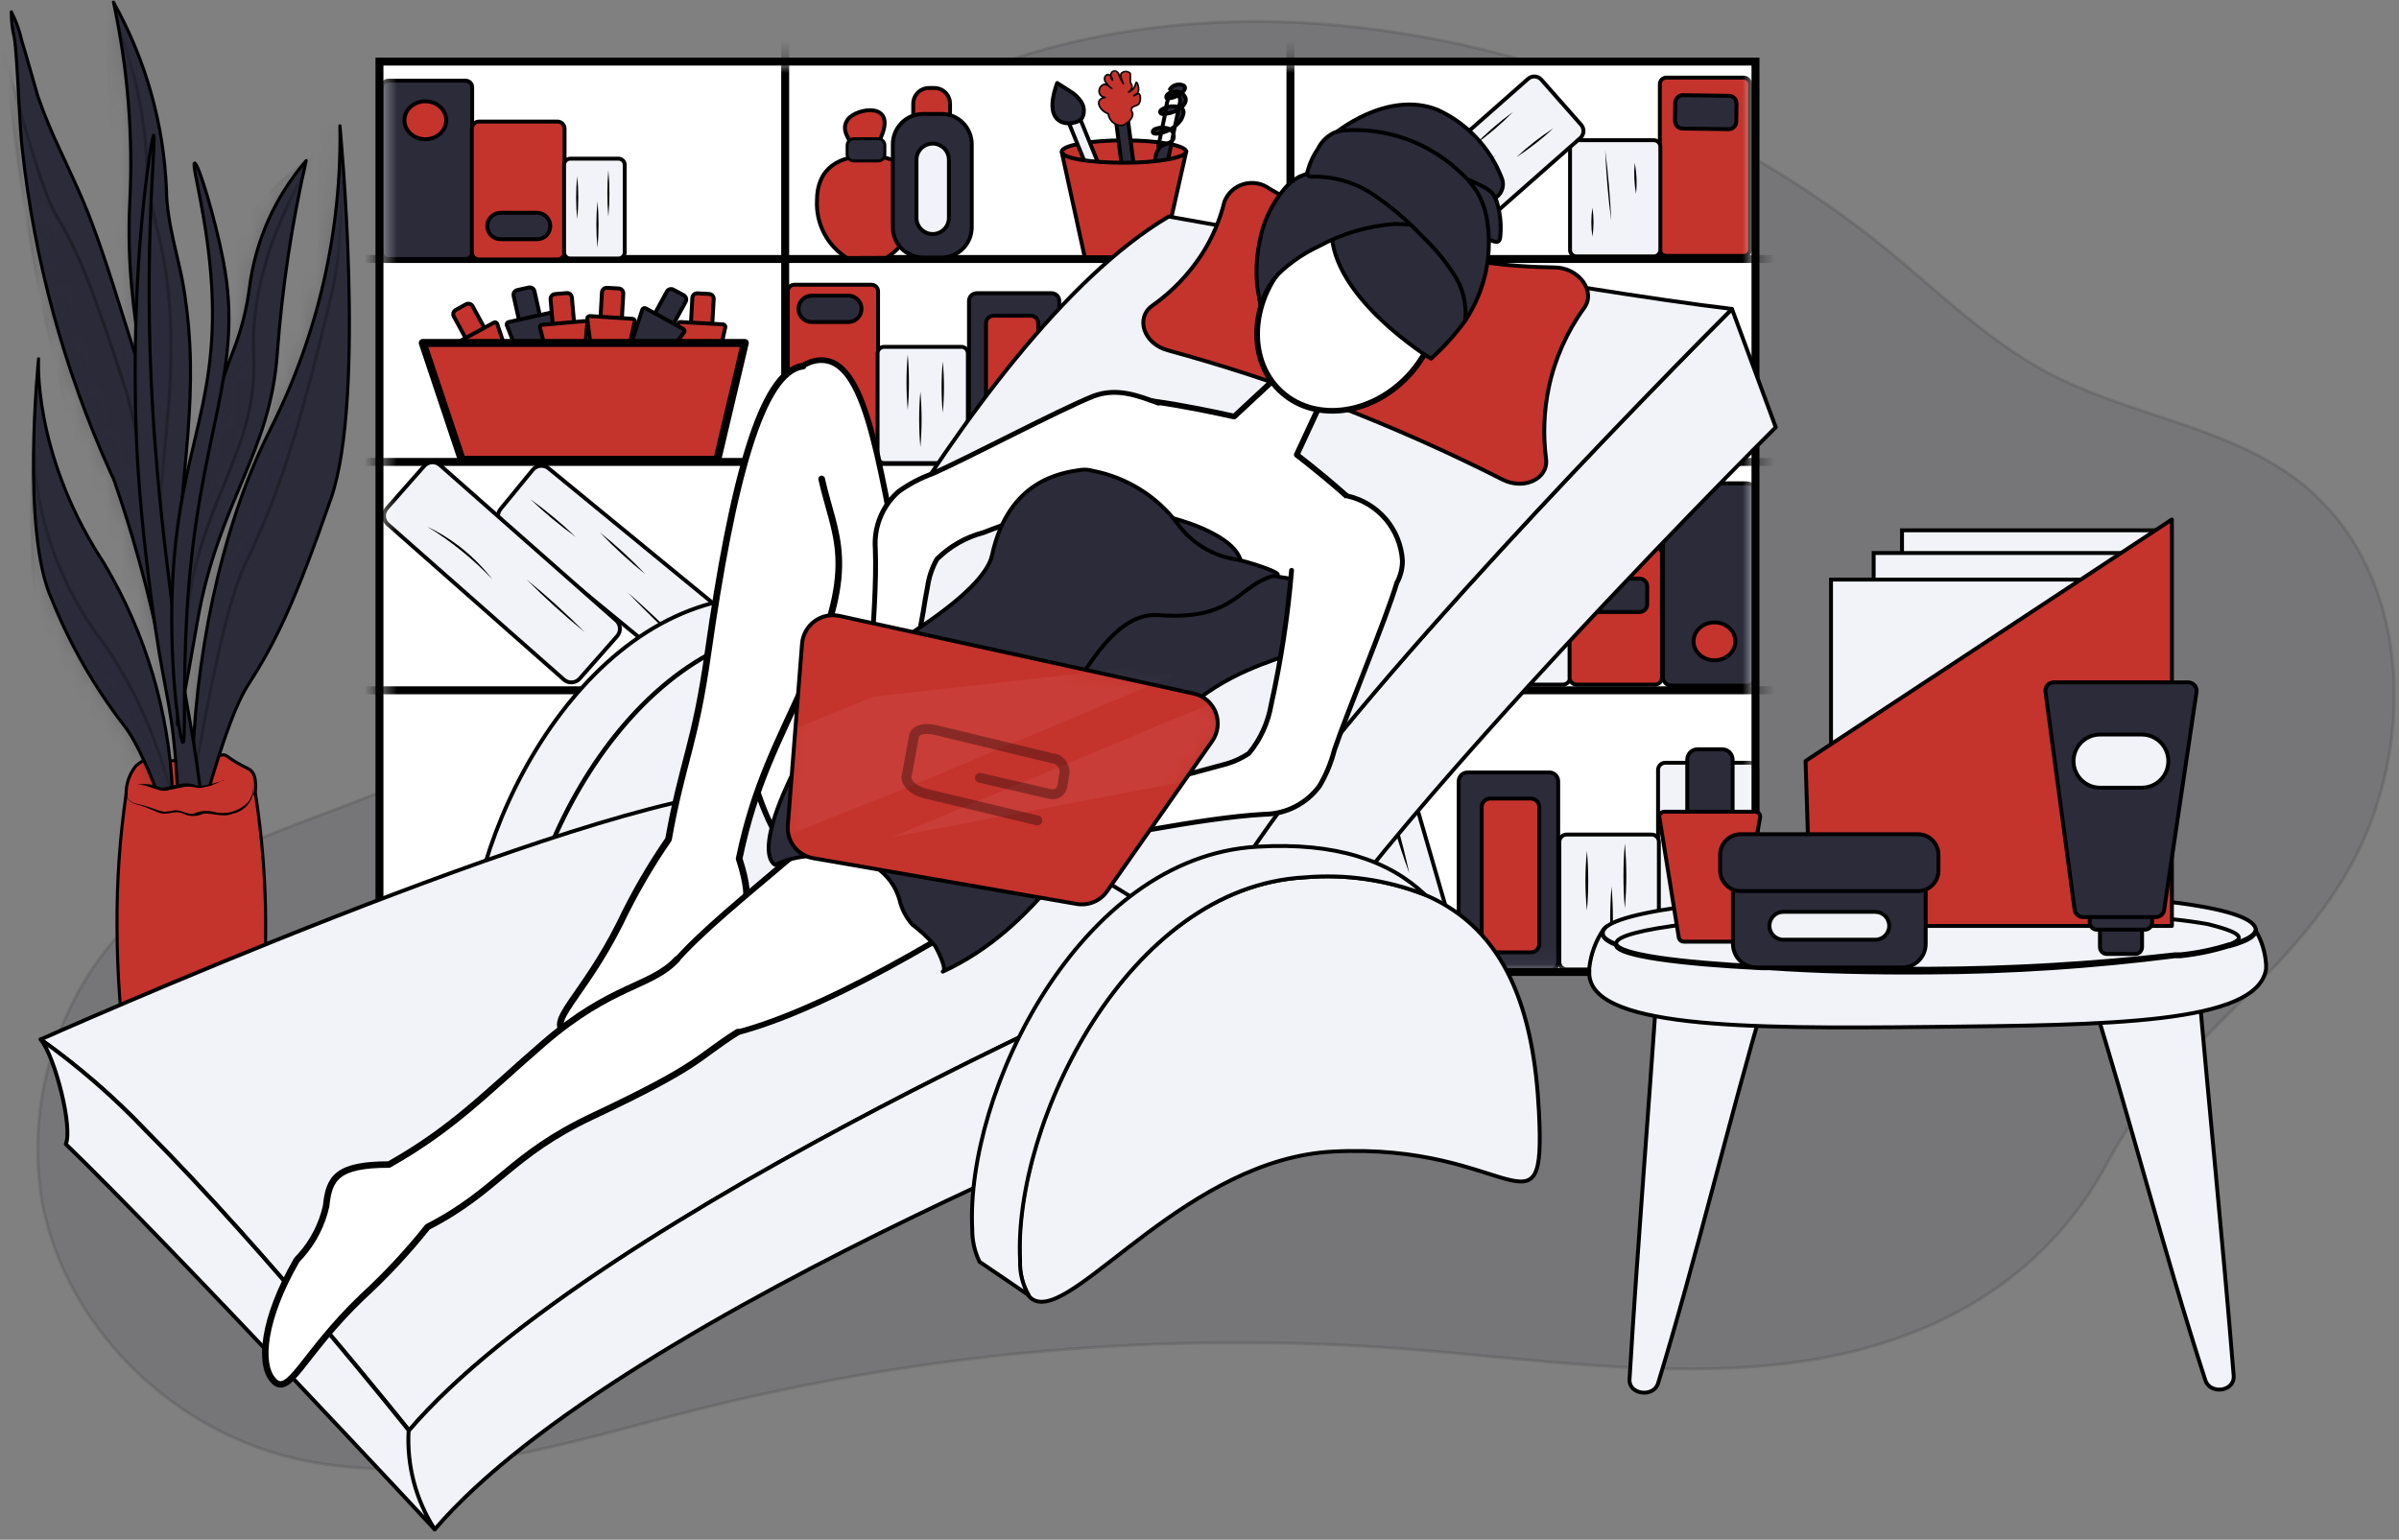 <?xml version="1.0" encoding="UTF-8"?> <svg xmlns="http://www.w3.org/2000/svg" width="148" height="95" viewBox="0 0 148 95" fill="none"><rect x="0" y="0" width="148" height="95" fill="#808080" stroke="none"/> <path opacity="0.11" d="M145.74 51.99C149.12 44.52 148.37 34.7 141.74 29.63C137.3 26.26 131.25 25.63 126.28 22.97C122.57 20.97 119.6 18.02 116.38 15.38C106.729 7.558 94.986 2.754 82.62 1.57C69.14 0.26 54.12 4.1 46.49 14.77C39.62 24.38 39.49 38.24 29.86 45.43C24.39 49.5 16.94 50.5 11.23 54.25C8.025 56.388 5.505 59.406 3.974 62.941C2.443 66.477 1.966 70.38 2.6 74.18C4 81.65 10.31 88.07 18 89.94C26.18 91.94 34.67 89.08 42.83 87.01C57.076 83.415 71.807 82.132 86.46 83.21C94.46 83.81 102.58 85.11 110.57 84.08C119.15 82.96 126.19 78.98 130.09 71.6C133.99 64.22 142.15 59.9 145.74 51.99Z" fill="#2B2B3A" stroke="black" stroke-width="0.19" stroke-linecap="round" stroke-linejoin="round"></path> <path d="M108.3 3.8H23.41V59.97H108.3V3.8Z" fill="white"></path> <mask id="mask0_332_2194" style="mask-type:luminance" maskUnits="userSpaceOnUse" x="23" y="3" width="86" height="57"> <path d="M108.3 3.8H23.41V59.97H108.3V3.8Z" fill="white"></path> </mask> <g mask="url(#mask0_332_2194)"> <path d="M111.56 1.89H20.14V15.98H111.56V1.89Z" stroke="black" stroke-width="0.49" stroke-miterlimit="10"></path> <path d="M111.56 28.5H20.14V42.59H111.56V28.5Z" stroke="black" stroke-width="0.49" stroke-miterlimit="10"></path> <path d="M79.61 71.31V-1.73L48.44 -1.73V71.31H79.61Z" stroke="black" stroke-width="0.49" stroke-miterlimit="10"></path> <path d="M28.73 4.98H23.96C23.739 4.98 23.56 5.159 23.56 5.38V15.58C23.56 15.801 23.739 15.98 23.96 15.98H28.73C28.951 15.98 29.13 15.801 29.13 15.58V5.38C29.13 5.159 28.951 4.98 28.73 4.98Z" fill="#2B2B3A" stroke="black" stroke-width="0.24" stroke-linecap="round" stroke-linejoin="round"></path> <path d="M34.39 7.5H29.55C29.307 7.5 29.11 7.697 29.11 7.94V15.57C29.11 15.813 29.307 16.01 29.55 16.01H34.39C34.633 16.01 34.83 15.813 34.83 15.57V7.94C34.83 7.697 34.633 7.5 34.39 7.5Z" fill="#C5332D" stroke="black" stroke-width="0.24" stroke-linecap="round" stroke-linejoin="round"></path> <path d="M53.77 17.57H49C48.779 17.57 48.6 17.749 48.6 17.97V28.17C48.6 28.391 48.779 28.57 49 28.57H53.77C53.991 28.57 54.17 28.391 54.17 28.17V17.97C54.17 17.749 53.991 17.57 53.77 17.57Z" fill="#C5332D" stroke="black" stroke-width="0.24" stroke-linecap="round" stroke-linejoin="round"></path> <path d="M59.31 21.4H54.54C54.319 21.4 54.14 21.579 54.14 21.8V28.17C54.14 28.391 54.319 28.57 54.54 28.57H59.31C59.531 28.57 59.71 28.391 59.71 28.17V21.8C59.71 21.579 59.531 21.4 59.31 21.4Z" fill="#F1F3F8" stroke="black" stroke-width="0.24" stroke-miterlimit="10"></path> <path d="M74.32 28.58H79.09C79.311 28.58 79.49 28.401 79.49 28.18V17.98C79.49 17.759 79.311 17.58 79.09 17.58H74.32C74.099 17.58 73.92 17.759 73.92 17.98V28.18C73.92 28.401 74.099 28.58 74.32 28.58Z" fill="#C5332D" stroke="black" stroke-width="0.24" stroke-linecap="round" stroke-linejoin="round"></path> <path d="M65.915 27.157L70.477 28.551C70.688 28.615 70.912 28.496 70.976 28.285L73.957 18.53C74.021 18.319 73.902 18.095 73.691 18.031L69.129 16.637C68.918 16.573 68.694 16.691 68.63 16.903L65.649 26.657C65.585 26.869 65.704 27.092 65.915 27.157Z" fill="#F1F3F8" stroke="black" stroke-width="0.24" stroke-miterlimit="10"></path> <path d="M60.26 28.62H64.87C65.135 28.62 65.35 28.405 65.35 28.14V18.57C65.35 18.305 65.135 18.09 64.87 18.09H60.26C59.995 18.09 59.78 18.305 59.78 18.57V28.14C59.78 28.405 59.995 28.62 60.26 28.62Z" fill="#2B2B3A" stroke="black" stroke-width="0.24" stroke-linecap="round" stroke-linejoin="round"></path> <path d="M96.42 29.21H91.6C91.357 29.21 91.16 29.407 91.16 29.65V41.8C91.16 42.043 91.357 42.24 91.6 42.24H96.42C96.663 42.24 96.86 42.043 96.86 41.8V29.65C96.86 29.407 96.663 29.21 96.42 29.21Z" fill="#F1F3F8" stroke="black" stroke-width="0.24" stroke-miterlimit="10"></path> <path d="M102.09 33.74H97.27C97.027 33.74 96.83 33.937 96.83 34.18V41.8C96.83 42.043 97.027 42.24 97.27 42.24H102.09C102.333 42.24 102.53 42.043 102.53 41.8V34.18C102.53 33.937 102.333 33.74 102.09 33.74Z" fill="#C5332D" stroke="black" stroke-width="0.24" stroke-linecap="round" stroke-linejoin="round"></path> <path d="M103.12 42.3H107.76C108.053 42.3 108.29 42.063 108.29 41.77V30.35C108.29 30.057 108.053 29.82 107.76 29.82H103.12C102.827 29.82 102.59 30.057 102.59 30.35V41.77C102.59 42.063 102.827 42.3 103.12 42.3Z" fill="#2B2B3A" stroke="black" stroke-width="0.24" stroke-linecap="round" stroke-linejoin="round"></path> <path d="M84.86 33.74H80.04C79.797 33.74 79.6 33.937 79.6 34.18V41.8C79.6 42.043 79.797 42.24 80.04 42.24H84.86C85.103 42.24 85.3 42.043 85.3 41.8V34.18C85.3 33.937 85.103 33.74 84.86 33.74Z" fill="#2B2B3A" stroke="black" stroke-width="0.24" stroke-linecap="round" stroke-linejoin="round"></path> <path d="M85.9 42.3H90.54C90.833 42.3 91.07 42.063 91.07 41.77V30.35C91.07 30.057 90.833 29.82 90.54 29.82H85.9C85.607 29.82 85.37 30.057 85.37 30.35V41.77C85.37 42.063 85.607 42.3 85.9 42.3Z" fill="#F1F3F8" stroke="black" stroke-width="0.24" stroke-miterlimit="10"></path> <path d="M38.16 9.79H35.18C34.97 9.79 34.8 9.96 34.8 10.17V15.57C34.8 15.78 34.97 15.95 35.18 15.95H38.16C38.37 15.95 38.54 15.78 38.54 15.57V10.17C38.54 9.96 38.37 9.79 38.16 9.79Z" fill="#F1F3F8" stroke="black" stroke-width="0.24" stroke-miterlimit="10"></path> <path d="M102.8 15.79H107.57C107.791 15.79 107.97 15.611 107.97 15.39V5.19C107.97 4.969 107.791 4.79 107.57 4.79H102.8C102.579 4.79 102.4 4.969 102.4 5.19V15.39C102.4 15.611 102.579 15.79 102.8 15.79Z" fill="#C5332D" stroke="black" stroke-width="0.24" stroke-linecap="round" stroke-linejoin="round"></path> <path d="M97.26 15.82H102.03C102.251 15.82 102.43 15.641 102.43 15.42V9.05C102.43 8.829 102.251 8.65 102.03 8.65H97.26C97.039 8.65 96.86 8.829 96.86 9.05V15.42C96.86 15.641 97.039 15.82 97.26 15.82Z" fill="#F1F3F8" stroke="black" stroke-width="0.24" stroke-miterlimit="10"></path> <path d="M86.314 12.655L88.768 15.437C88.98 15.677 89.347 15.7 89.587 15.488L97.492 8.517C97.732 8.305 97.755 7.938 97.543 7.698L95.089 4.916C94.877 4.675 94.511 4.652 94.271 4.864L86.366 11.836C86.126 12.048 86.103 12.414 86.314 12.655Z" fill="#F1F3F8" stroke="black" stroke-width="0.24" stroke-miterlimit="10"></path> <path d="M32.86 28.996L30.881 31.408C30.636 31.707 30.68 32.148 30.978 32.393L43.427 42.604C43.725 42.849 44.167 42.805 44.412 42.506L46.39 40.094C46.636 39.795 46.592 39.354 46.293 39.109L33.845 28.898C33.546 28.653 33.105 28.697 32.86 28.996Z" fill="#F1F3F8" stroke="black" stroke-width="0.24" stroke-miterlimit="10"></path> <path d="M26.169 28.755L23.86 31.373C23.608 31.658 23.636 32.094 23.921 32.346L34.789 41.931C35.075 42.183 35.511 42.156 35.763 41.87L38.071 39.252C38.323 38.966 38.296 38.53 38.01 38.278L27.142 28.694C26.857 28.442 26.421 28.469 26.169 28.755Z" fill="#F1F3F8" stroke="black" stroke-width="0.24" stroke-miterlimit="10"></path> <path d="M26.37 32.5C27.938 33.253 29.308 34.362 30.37 35.74C29.185 34.489 27.84 33.4 26.37 32.5Z" fill="black"></path> <path d="M32.48 35.75C33.739 36.77 34.94 37.859 36.08 39.01C34.824 37.987 33.622 36.899 32.48 35.75Z" fill="black"></path> <path d="M32.72 30.8C33.707 31.51 34.642 32.289 35.52 33.13C34.533 32.42 33.598 31.641 32.72 30.8Z" fill="black"></path> <path d="M37 32.84C38.002 33.641 38.948 34.509 39.83 35.44C38.828 34.639 37.882 33.771 37 32.84Z" fill="black"></path> <path d="M38.73 36.56C40.28 37.91 41.73 39.33 43.2 40.8C41.647 39.467 40.157 38.053 38.73 36.56Z" fill="black"></path> <path d="M54.37 8.42C54.12 8.99 54.25 9.76 53.37 9.77C52.84 9.77 52.83 9.49 52.45 8.77C52.16 8.23 51.96 7.86 52.31 7.36C52.87 6.64 55.29 6.28 54.37 8.42Z" fill="#C5332D" stroke="black" stroke-width="0.24" stroke-linecap="round" stroke-linejoin="round"></path> <path d="M52.26 15.92C51.665 15.551 51.18 15.031 50.853 14.412C50.526 13.794 50.37 13.099 50.4 12.4C50.4 10.29 51.85 9.62 53.53 9.62C55.21 9.62 56.53 10.29 56.53 12.4C56.56 13.098 56.403 13.79 56.076 14.407C55.749 15.024 55.264 15.543 54.67 15.91L52.26 15.92Z" fill="#C5332D" stroke="black" stroke-width="0.24" stroke-linecap="round" stroke-linejoin="round"></path> <path d="M54.18 8.56H52.67C52.444 8.56 52.26 8.744 52.26 8.97V9.52C52.26 9.746 52.444 9.93 52.67 9.93H54.18C54.406 9.93 54.59 9.746 54.59 9.52V8.97C54.59 8.744 54.406 8.56 54.18 8.56Z" fill="#2B2B3A" stroke="black" stroke-width="0.18" stroke-linecap="round" stroke-linejoin="round"></path> <path d="M57.64 5.43H57.31C56.774 5.43 56.34 5.864 56.34 6.4V7.53C56.34 8.066 56.774 8.5 57.31 8.5H57.64C58.176 8.5 58.61 8.066 58.61 7.53V6.4C58.61 5.864 58.176 5.43 57.64 5.43Z" fill="#C5332D" stroke="black" stroke-width="0.24" stroke-linecap="round" stroke-linejoin="round"></path> <path d="M58.08 7.03H56.95C55.917 7.03 55.08 7.867 55.08 8.9V14.02C55.08 15.053 55.917 15.89 56.95 15.89H58.08C59.113 15.89 59.95 15.053 59.95 14.02V8.9C59.95 7.867 59.113 7.03 58.08 7.03Z" fill="#2B2B3A" stroke="black" stroke-width="0.24" stroke-linecap="round" stroke-linejoin="round"></path> <path d="M73.18 9.36C73.18 8.97 71.46 8.66 69.34 8.66C67.22 8.66 65.5 8.97 65.5 9.36L66.24 10.46L71.67 10.59L72.79 10.19" fill="#C5332D"></path> <path d="M73.18 9.36C73.18 8.97 71.46 8.66 69.34 8.66C67.22 8.66 65.5 8.97 65.5 9.36L66.24 10.46L71.67 10.59L72.79 10.19" stroke="black" stroke-width="0.24" stroke-linecap="round" stroke-linejoin="round"></path> <path d="M66.466 6.915C66.389 6.725 66.173 6.634 65.984 6.712C65.794 6.789 65.704 7.005 65.781 7.194L68.313 13.408C68.39 13.597 68.606 13.688 68.795 13.611C68.984 13.534 69.075 13.318 68.998 13.129L66.466 6.915Z" fill="#F1F3F8" stroke="black" stroke-width="0.24" stroke-linecap="round" stroke-linejoin="round"></path> <path d="M72.18 5.5C72.27 5.372 72.403 5.279 72.554 5.237C72.705 5.195 72.866 5.207 73.01 5.27C73.2 5.37 73.07 5.59 72.95 5.69C72.713 5.902 72.416 6.035 72.1 6.07H72C71.92 6.07 71.94 5.92 72 5.85C72.068 5.78 72.151 5.726 72.243 5.691C72.334 5.657 72.432 5.643 72.53 5.65C72.661 5.644 72.79 5.679 72.9 5.751C73.01 5.823 73.094 5.927 73.14 6.05C73.21 6.32 72.99 6.57 72.76 6.72C72.463 6.915 72.116 7.023 71.76 7.03C71.731 7.035 71.702 7.033 71.674 7.025C71.646 7.016 71.621 7.001 71.6 6.98C71.53 6.9 71.6 6.77 71.73 6.72C72.011 6.568 72.338 6.522 72.65 6.59C72.768 6.603 72.877 6.656 72.96 6.74C73.1 6.92 72.96 7.19 72.87 7.38C72.695 7.624 72.469 7.828 72.209 7.978C71.949 8.128 71.659 8.221 71.36 8.25C71.26 8.25 71.13 8.25 71.12 8.14C71.11 8.03 71.22 7.97 71.32 7.94C71.572 7.85 71.848 7.85 72.1 7.94C72.222 7.991 72.319 8.087 72.371 8.209C72.423 8.33 72.427 8.466 72.38 8.59C72.23 8.87 71.83 8.87 71.58 9.06C71.409 9.252 71.304 9.494 71.28 9.75L70.73 12.53C70.7 12.635 70.7 12.745 70.73 12.85C70.749 12.902 70.78 12.949 70.82 12.988C70.861 13.026 70.909 13.055 70.962 13.072C71.014 13.09 71.07 13.095 71.126 13.088C71.181 13.08 71.234 13.061 71.28 13.03C71.396 12.914 71.47 12.763 71.49 12.6L72.15 9.43C72.35 8.43 72.56 7.43 72.77 6.43C72.815 6.29 72.815 6.14 72.77 6C72.733 5.921 72.671 5.857 72.592 5.819C72.514 5.781 72.425 5.77 72.34 5.79C71.98 5.89 71.95 6.68 71.89 6.98L71.46 9.03" fill="#2B2B3A"></path> <path d="M72.18 5.5C72.27 5.372 72.403 5.279 72.554 5.237C72.705 5.195 72.866 5.207 73.01 5.27C73.2 5.37 73.07 5.59 72.95 5.69C72.713 5.902 72.416 6.035 72.1 6.07H72C71.92 6.07 71.94 5.92 72 5.85C72.068 5.78 72.151 5.726 72.243 5.691C72.334 5.657 72.432 5.643 72.53 5.65C72.661 5.644 72.79 5.679 72.9 5.751C73.01 5.823 73.094 5.927 73.14 6.05C73.21 6.32 72.99 6.57 72.76 6.72C72.463 6.915 72.116 7.023 71.76 7.03C71.731 7.035 71.702 7.033 71.674 7.025C71.646 7.016 71.621 7.001 71.6 6.98C71.53 6.9 71.6 6.77 71.73 6.72C72.011 6.568 72.338 6.522 72.65 6.59C72.768 6.603 72.877 6.656 72.96 6.74C73.1 6.92 72.96 7.19 72.87 7.38C72.695 7.624 72.469 7.828 72.209 7.978C71.949 8.128 71.659 8.221 71.36 8.25C71.26 8.25 71.13 8.25 71.12 8.14C71.11 8.03 71.22 7.97 71.32 7.94C71.572 7.85 71.848 7.85 72.1 7.94C72.222 7.991 72.319 8.087 72.371 8.209C72.423 8.33 72.427 8.466 72.38 8.59C72.23 8.87 71.83 8.87 71.58 9.06C71.409 9.252 71.304 9.494 71.28 9.75L70.73 12.53C70.7 12.635 70.7 12.745 70.73 12.85C70.749 12.902 70.78 12.949 70.82 12.988C70.861 13.026 70.909 13.055 70.962 13.072C71.014 13.09 71.07 13.095 71.126 13.088C71.181 13.08 71.234 13.061 71.28 13.03C71.396 12.914 71.47 12.763 71.49 12.6L72.15 9.43C72.35 8.43 72.56 7.43 72.77 6.43C72.815 6.29 72.815 6.14 72.77 6C72.733 5.921 72.671 5.857 72.592 5.819C72.514 5.781 72.425 5.77 72.34 5.79C71.98 5.89 71.95 6.68 71.89 6.98L71.46 9.03" stroke="black" stroke-width="0.24" stroke-linecap="round" stroke-linejoin="round"></path> <path d="M66 5.62C66.275 5.779 66.511 5.997 66.69 6.26C66.79 6.405 66.85 6.574 66.865 6.749C66.879 6.925 66.846 7.101 66.77 7.26C66.651 7.419 66.476 7.527 66.28 7.56C65.999 7.646 65.696 7.624 65.43 7.5C64.62 7.07 64.97 5.8 65.22 5.12L66 5.62Z" fill="#2B2B3A" stroke="black" stroke-width="0.24" stroke-linecap="round" stroke-linejoin="round"></path> <path d="M69.534 6.99C69.508 6.787 69.323 6.644 69.12 6.67C68.917 6.696 68.774 6.882 68.8 7.084L69.656 13.739C69.682 13.942 69.868 14.085 70.07 14.059C70.273 14.033 70.416 13.848 70.39 13.645L69.534 6.99Z" fill="#2B2B3A" stroke="black" stroke-width="0.24" stroke-linecap="round" stroke-linejoin="round"></path> <path d="M73.19 9.33C73.19 9.72 71.48 10.04 69.36 10.04C67.24 10.04 65.68 9.78 65.51 9.42L66.92 15.87H71.71L73.18 9.36" fill="#C5332D"></path> <path d="M73.19 9.33C73.19 9.72 71.48 10.04 69.36 10.04C67.24 10.04 65.68 9.78 65.51 9.42L66.92 15.87H71.71L73.18 9.36" stroke="black" stroke-width="0.24" stroke-linecap="round" stroke-linejoin="round"></path> <path d="M28.75 18.774L28.118 19.119C27.973 19.198 27.919 19.38 27.998 19.526L28.817 21.027C28.897 21.172 29.079 21.226 29.225 21.147L29.857 20.802C30.002 20.722 30.056 20.54 29.976 20.395L29.157 18.894C29.078 18.748 28.895 18.695 28.75 18.774Z" fill="#C5332D" stroke="black" stroke-width="0.24" stroke-linecap="round" stroke-linejoin="round"></path> <path d="M31.71 23.5L30.47 24.17C30.442 24.193 30.406 24.205 30.37 24.205C30.334 24.205 30.298 24.193 30.27 24.17L28.1 21.37C28.09 21.352 28.083 21.333 28.08 21.313C28.078 21.292 28.079 21.272 28.085 21.252C28.09 21.232 28.1 21.214 28.113 21.198C28.126 21.182 28.142 21.169 28.16 21.16L30.46 19.91C30.477 19.898 30.497 19.89 30.517 19.886C30.538 19.883 30.559 19.884 30.579 19.89C30.599 19.895 30.618 19.906 30.634 19.919C30.649 19.933 30.662 19.951 30.67 19.97L31.8 23.36C31.798 23.389 31.789 23.417 31.773 23.442C31.758 23.466 31.736 23.486 31.71 23.5Z" fill="#C5332D" stroke="black" stroke-width="0.24" stroke-linecap="round" stroke-linejoin="round"></path> <path d="M42.899 20.403L43.618 20.443C43.784 20.452 43.925 20.326 43.934 20.16L44.03 18.453C44.039 18.288 43.912 18.146 43.747 18.137L43.028 18.097C42.862 18.087 42.721 18.214 42.712 18.38L42.617 20.087C42.607 20.252 42.734 20.394 42.899 20.403Z" fill="#C5332D" stroke="black" stroke-width="0.24" stroke-linecap="round" stroke-linejoin="round"></path> <path d="M42.41 23.68L43.82 23.76C43.856 23.761 43.892 23.751 43.922 23.731C43.952 23.712 43.976 23.683 43.99 23.65L44.75 20.17C44.75 20.09 44.69 20.02 44.59 20.01L42 19.87C41.98 19.865 41.959 19.865 41.938 19.87C41.918 19.875 41.899 19.885 41.884 19.898C41.868 19.912 41.856 19.93 41.848 19.949C41.841 19.968 41.838 19.989 41.84 20.01L42.27 23.55C42.278 23.583 42.295 23.613 42.32 23.637C42.345 23.66 42.376 23.675 42.41 23.68Z" fill="#C5332D" stroke="black" stroke-width="0.24" stroke-linecap="round" stroke-linejoin="round"></path> <path d="M32.616 17.74L31.913 17.896C31.752 17.932 31.65 18.093 31.686 18.254L32.057 19.924C32.093 20.085 32.253 20.187 32.415 20.151L33.118 19.995C33.28 19.959 33.382 19.799 33.346 19.637L32.974 17.968C32.938 17.806 32.778 17.704 32.616 17.74Z" fill="#2B2B3A" stroke="black" stroke-width="0.24" stroke-linecap="round" stroke-linejoin="round"></path> <path d="M34.13 23.13L32.75 23.44C32.715 23.449 32.679 23.445 32.646 23.431C32.614 23.416 32.587 23.392 32.57 23.36L31.26 20.05C31.256 20.03 31.255 20.01 31.259 19.99C31.263 19.97 31.27 19.951 31.282 19.934C31.293 19.918 31.307 19.903 31.324 19.892C31.341 19.881 31.36 19.874 31.38 19.87L33.93 19.3C33.95 19.294 33.972 19.293 33.993 19.296C34.014 19.299 34.034 19.306 34.052 19.317C34.07 19.328 34.085 19.344 34.097 19.361C34.109 19.379 34.117 19.399 34.12 19.42L34.27 22.99C34.266 23.026 34.25 23.059 34.224 23.084C34.199 23.11 34.166 23.126 34.13 23.13Z" fill="#2B2B3A" stroke="black" stroke-width="0.24" stroke-linecap="round" stroke-linejoin="round"></path> <path d="M34.955 18.081L34.237 18.144C34.072 18.159 33.951 18.304 33.965 18.469L34.116 20.173C34.131 20.338 34.276 20.46 34.441 20.445L35.158 20.381C35.324 20.367 35.446 20.221 35.431 20.056L35.28 18.353C35.265 18.188 35.12 18.066 34.955 18.081Z" fill="#C5332D" stroke="black" stroke-width="0.24" stroke-linecap="round" stroke-linejoin="round"></path> <path d="M35.76 23.63L34.35 23.76C34.314 23.762 34.277 23.753 34.247 23.733C34.216 23.713 34.193 23.684 34.18 23.65L33.31 20.2C33.31 20.12 33.31 20.05 33.46 20.04L36.06 19.81C36.081 19.805 36.102 19.806 36.123 19.811C36.143 19.816 36.163 19.825 36.179 19.839C36.195 19.852 36.209 19.869 36.217 19.889C36.226 19.908 36.23 19.929 36.23 19.95L35.91 23.5C35.91 23.57 35.84 23.62 35.76 23.63Z" fill="#C5332D" stroke="black" stroke-width="0.24" stroke-linecap="round" stroke-linejoin="round"></path> <path d="M40.439 19.898L41.071 20.243C41.217 20.322 41.399 20.268 41.478 20.123L42.298 18.622C42.377 18.477 42.323 18.294 42.178 18.215L41.546 17.87C41.401 17.791 41.218 17.844 41.139 17.99L40.32 19.491C40.24 19.636 40.294 19.818 40.439 19.898Z" fill="#2B2B3A" stroke="black" stroke-width="0.24" stroke-linecap="round" stroke-linejoin="round"></path> <path d="M38.59 22.64L39.84 23.31C39.867 23.332 39.9 23.344 39.935 23.344C39.97 23.344 40.003 23.332 40.03 23.31L42.21 20.5C42.222 20.482 42.23 20.462 42.232 20.441C42.235 20.42 42.233 20.398 42.227 20.378C42.22 20.358 42.208 20.339 42.193 20.324C42.178 20.309 42.16 20.297 42.14 20.29L39.85 19.03C39.832 19.019 39.811 19.012 39.79 19.01C39.769 19.007 39.748 19.008 39.727 19.014C39.707 19.02 39.688 19.029 39.671 19.042C39.654 19.055 39.64 19.072 39.63 19.09L38.51 22.5C38.51 22.528 38.517 22.556 38.531 22.581C38.545 22.605 38.565 22.626 38.59 22.64Z" fill="#2B2B3A" stroke="black" stroke-width="0.24" stroke-linecap="round" stroke-linejoin="round"></path> <path d="M37.322 20.064L38.041 20.104C38.206 20.113 38.348 19.986 38.357 19.821L38.452 18.113C38.461 17.948 38.335 17.806 38.169 17.797L37.45 17.757C37.285 17.748 37.143 17.875 37.134 18.04L37.039 19.747C37.03 19.913 37.156 20.054 37.322 20.064Z" fill="#C5332D" stroke="black" stroke-width="0.24" stroke-linecap="round" stroke-linejoin="round"></path> <path d="M36.82 23.33L38.24 23.41C38.276 23.416 38.312 23.408 38.342 23.387C38.372 23.367 38.393 23.335 38.4 23.3L39.16 19.83C39.163 19.809 39.161 19.788 39.155 19.768C39.149 19.748 39.138 19.729 39.124 19.714C39.109 19.698 39.092 19.686 39.072 19.679C39.052 19.671 39.031 19.668 39.01 19.67L36.4 19.5C36.3 19.5 36.22 19.57 36.23 19.65L36.67 23.19C36.672 23.228 36.689 23.264 36.717 23.29C36.745 23.316 36.782 23.33 36.82 23.33Z" fill="#C5332D" stroke="black" stroke-width="0.24" stroke-linecap="round" stroke-linejoin="round"></path> <path d="M44.25 28.37H28.49L26.08 21.16H45.95L44.25 28.37Z" fill="#C5332D" stroke="black" stroke-width="0.49" stroke-linecap="round" stroke-linejoin="round"></path> <path d="M26.24 8.59C26.952 8.59 27.53 8.066 27.53 7.42C27.53 6.774 26.952 6.25 26.24 6.25C25.527 6.25 24.95 6.774 24.95 7.42C24.95 8.066 25.527 8.59 26.24 8.59Z" fill="#C5332D" stroke="black" stroke-width="0.24" stroke-linecap="round" stroke-linejoin="round"></path> <path d="M105.77 40.74C106.482 40.74 107.06 40.216 107.06 39.57C107.06 38.924 106.482 38.4 105.77 38.4C105.058 38.4 104.48 38.924 104.48 39.57C104.48 40.216 105.058 40.74 105.77 40.74Z" fill="#C5332D" stroke="black" stroke-width="0.24" stroke-linecap="round" stroke-linejoin="round"></path> <path d="M35.61 10.86C35.7 11.744 35.7 12.636 35.61 13.52C35.52 12.636 35.52 11.744 35.61 10.86Z" fill="black"></path> <path d="M36.86 12.42C36.95 13.374 36.95 14.335 36.86 15.29C36.77 14.335 36.77 13.374 36.86 12.42Z" fill="black"></path> <path d="M37.53 10.5C37.62 11.455 37.62 12.415 37.53 13.37C37.45 12.415 37.45 11.455 37.53 10.5Z" fill="black"></path> <path d="M58.16 22.3C58.26 23.354 58.26 24.416 58.16 25.47C58.065 24.416 58.065 23.355 58.16 22.3Z" fill="black"></path> <path d="M56.78 24.16C56.88 25.298 56.88 26.442 56.78 27.58C56.68 26.442 56.68 25.298 56.78 24.16Z" fill="black"></path> <path d="M56 21.87C56.1 23.008 56.1 24.152 56 25.29C55.9 24.152 55.9 23.008 56 21.87Z" fill="black"></path> <path d="M33.13 13.13H30.88C30.427 13.13 30.06 13.495 30.06 13.945C30.06 14.395 30.427 14.76 30.88 14.76H33.13C33.583 14.76 33.95 14.395 33.95 13.945C33.95 13.495 33.583 13.13 33.13 13.13Z" fill="#2B2B3A" stroke="black" stroke-width="0.24" stroke-linecap="round" stroke-linejoin="round"></path> <path d="M52.33 18.24H50.08C49.627 18.24 49.26 18.605 49.26 19.055C49.26 19.505 49.627 19.87 50.08 19.87H52.33C52.783 19.87 53.15 19.505 53.15 19.055C53.15 18.605 52.783 18.24 52.33 18.24Z" fill="#2B2B3A" stroke="black" stroke-width="0.24" stroke-linecap="round" stroke-linejoin="round"></path> <path d="M77.14 27.37C77.99 27.37 78.68 26.954 78.68 26.44C78.68 25.926 77.99 25.51 77.14 25.51C76.29 25.51 75.6 25.926 75.6 26.44C75.6 26.954 76.29 27.37 77.14 27.37Z" fill="#2B2B3A" stroke="black" stroke-width="0.24" stroke-linecap="round" stroke-linejoin="round"></path> <path d="M95.08 39.29C94.964 38.328 94.937 37.357 95 36.39C95.112 37.352 95.138 38.323 95.08 39.29Z" fill="black"></path> <path d="M92.72 38.01C92.65 36.984 92.67 35.953 92.78 34.93C92.845 35.957 92.825 36.987 92.72 38.01Z" fill="black"></path> <path d="M94.1 35.5C94.07 33.861 94.13 32.222 94.28 30.59C94.28 32.23 94.28 33.87 94.1 35.5Z" fill="black"></path> <path d="M86.84 32.11C86.951 33.072 86.978 34.043 86.92 35.01C86.808 34.048 86.781 33.077 86.84 32.11Z" fill="black"></path> <path d="M88.39 34.28C88.46 35.306 88.44 36.337 88.33 37.36C88.265 36.333 88.285 35.303 88.39 34.28Z" fill="black"></path> <path d="M87.08 36.73C87.105 38.372 87.045 40.014 86.9 41.65C86.87 40.008 86.93 38.365 87.08 36.73Z" fill="black"></path> <path d="M98.24 14.61C98.15 14.013 98.15 13.407 98.24 12.81C98.331 13.407 98.331 14.013 98.24 14.61Z" fill="black"></path> <path d="M100.93 11.96C100.818 11.33 100.792 10.687 100.85 10.05C100.972 10.679 100.998 11.323 100.93 11.96Z" fill="black"></path> <path d="M99.4 13.62C99.21 12.18 99.09 10.73 99.03 9.27C99.21 10.72 99.34 12.16 99.4 13.62Z" fill="black"></path> <path d="M63.59 19.48H61.29C61.036 19.48 60.83 19.686 60.83 19.94V27.2C60.83 27.454 61.036 27.66 61.29 27.66H63.59C63.844 27.66 64.05 27.454 64.05 27.2V19.94C64.05 19.686 63.844 19.48 63.59 19.48Z" fill="#C5332D" stroke="black" stroke-width="0.24" stroke-linecap="round" stroke-linejoin="round"></path> <path d="M69.73 18.17C69.322 19.983 68.784 21.764 68.12 23.5C68.526 21.703 69.064 19.938 69.73 18.22V18.17Z" fill="black"></path> <path d="M70.32 21.74C69.871 23.677 69.289 25.582 68.58 27.44C69.029 25.503 69.611 23.598 70.32 21.74Z" fill="black"></path> <path d="M72.31 18.18C71.861 20.117 71.279 22.022 70.57 23.88C71.028 21.945 71.61 20.041 72.31 18.18Z" fill="black"></path> <path d="M102.74 59.82H107.98C108.229 59.82 108.43 59.618 108.43 59.37V47.51C108.43 47.261 108.229 47.06 107.98 47.06H102.74C102.491 47.06 102.29 47.261 102.29 47.51V59.37C102.29 59.618 102.491 59.82 102.74 59.82Z" fill="#F1F3F8" stroke="black" stroke-width="0.24" stroke-miterlimit="10"></path> <path d="M96.65 59.81H101.89C102.139 59.81 102.34 59.608 102.34 59.36V51.94C102.34 51.691 102.139 51.49 101.89 51.49H96.65C96.401 51.49 96.2 51.691 96.2 51.94V59.36C96.2 59.608 96.401 59.81 96.65 59.81Z" fill="#F1F3F8" stroke="black" stroke-width="0.24" stroke-miterlimit="10"></path> <path d="M89.37 58.18L84.37 59.79C84.314 59.807 84.256 59.812 84.198 59.806C84.14 59.8 84.083 59.783 84.032 59.755C83.981 59.727 83.936 59.689 83.9 59.644C83.863 59.598 83.836 59.546 83.82 59.49L80.54 48.17C80.521 48.112 80.514 48.051 80.519 47.991C80.524 47.93 80.541 47.871 80.569 47.818C80.597 47.764 80.635 47.716 80.682 47.677C80.728 47.638 80.782 47.608 80.84 47.59L85.84 45.97C85.896 45.952 85.956 45.946 86.015 45.952C86.074 45.958 86.131 45.976 86.183 46.005C86.234 46.034 86.279 46.073 86.315 46.121C86.351 46.168 86.376 46.222 86.39 46.28L89.67 57.6C89.702 57.717 89.689 57.841 89.634 57.949C89.578 58.056 89.484 58.139 89.37 58.18Z" fill="#F1F3F8" stroke="black" stroke-width="0.24" stroke-miterlimit="10"></path> <path d="M95.58 47.66H90.54C90.236 47.66 89.99 47.906 89.99 48.21V59.33C89.99 59.634 90.236 59.88 90.54 59.88H95.58C95.884 59.88 96.13 59.634 96.13 59.33V48.21C96.13 47.906 95.884 47.66 95.58 47.66Z" fill="#2B2B3A" stroke="black" stroke-width="0.24" stroke-linecap="round" stroke-linejoin="round"></path> <path d="M97.9 52.5C98.01 53.724 98.01 54.956 97.9 56.18C97.78 54.956 97.78 53.724 97.9 52.5Z" fill="black"></path> <path d="M99.42 54.7C99.532 56.031 99.532 57.369 99.42 58.7C99.308 57.369 99.308 56.031 99.42 54.7Z" fill="black"></path> <path d="M100.24 52.04C100.362 53.371 100.362 54.709 100.24 56.04C100.128 54.709 100.128 53.371 100.24 52.04Z" fill="black"></path> <path d="M91.93 58.76H94.44C94.727 58.76 94.96 58.527 94.96 58.24V49.79C94.96 49.503 94.727 49.27 94.44 49.27H91.93C91.643 49.27 91.41 49.503 91.41 49.79V58.24C91.41 58.527 91.643 58.76 91.93 58.76Z" fill="#C5332D" stroke="black" stroke-width="0.24" stroke-linecap="round" stroke-linejoin="round"></path> <path d="M85.16 47.75C85.897 49.745 86.492 51.791 86.94 53.87C86.203 51.875 85.608 49.829 85.16 47.75Z" fill="black"></path> <path d="M84.51 51.88C85.289 54.044 85.93 56.255 86.43 58.5C85.649 56.337 85.008 54.125 84.51 51.88Z" fill="black"></path> <path d="M82.32 47.76C83.102 49.919 83.74 52.127 84.23 54.37C83.45 52.211 82.811 50.003 82.32 47.76Z" fill="black"></path> <path d="M106.667 5.912L103.827 5.871C103.568 5.868 103.355 6.075 103.351 6.335L103.335 7.455C103.331 7.714 103.539 7.928 103.798 7.931L106.638 7.971C106.898 7.975 107.111 7.768 107.115 7.508L107.131 6.388C107.134 6.129 106.927 5.915 106.667 5.912Z" fill="#2B2B3A" stroke="black" stroke-width="0.24" stroke-linecap="round" stroke-linejoin="round"></path> <path d="M101.15 35.7H98.31C98.05 35.7 97.84 35.91 97.84 36.17V37.29C97.84 37.55 98.05 37.76 98.31 37.76H101.15C101.41 37.76 101.62 37.55 101.62 37.29V36.17C101.62 35.91 101.41 35.7 101.15 35.7Z" fill="#2B2B3A" stroke="black" stroke-width="0.24" stroke-linecap="round" stroke-linejoin="round"></path> <path d="M83.5 35.07H81.1C80.874 35.07 80.69 35.254 80.69 35.48V41.15C80.69 41.376 80.874 41.56 81.1 41.56H83.5C83.726 41.56 83.91 41.376 83.91 41.15V35.48C83.91 35.254 83.726 35.07 83.5 35.07Z" fill="#C5332D" stroke="black" stroke-width="0.24" stroke-linecap="round" stroke-linejoin="round"></path> <path d="M58.54 9.86C58.54 9.308 58.092 8.86 57.54 8.86C56.988 8.86 56.54 9.308 56.54 9.86V13.44C56.54 13.992 56.988 14.44 57.54 14.44C58.092 14.44 58.54 13.992 58.54 13.44V9.86Z" fill="#F1F3F8" stroke="black" stroke-width="0.24" stroke-miterlimit="10"></path> <path d="M69.26 7.74C69.047 7.76 68.835 7.696 68.668 7.561C68.502 7.427 68.395 7.232 68.37 7.02C67.94 6.86 67.73 6.49 67.79 6.27C67.85 6.05 68.16 6.01 68.18 6.01C68.098 6.007 68.019 5.978 67.955 5.928C67.89 5.878 67.843 5.809 67.82 5.73C67.792 5.62 67.808 5.503 67.864 5.405C67.919 5.306 68.011 5.233 68.12 5.2C68.35 5.2 68.58 5.48 68.59 5.47C68.6 5.46 68.13 5.15 68.14 4.85C68.14 4.73 68.24 4.6 68.35 4.6C68.46 4.6 68.6 4.73 68.63 4.94C68.575 4.887 68.537 4.818 68.523 4.743C68.509 4.668 68.518 4.59 68.55 4.52C68.561 4.492 68.578 4.466 68.599 4.444C68.62 4.422 68.645 4.405 68.673 4.392C68.701 4.38 68.731 4.374 68.761 4.373C68.792 4.373 68.822 4.379 68.85 4.39C68.9 4.415 68.944 4.452 68.977 4.497C69.01 4.542 69.031 4.595 69.04 4.65C69.108 4.829 69.195 5 69.3 5.16C69.3 5.16 69.06 4.72 69.17 4.53C69.206 4.491 69.249 4.46 69.297 4.439C69.345 4.418 69.397 4.407 69.45 4.407C69.503 4.407 69.555 4.418 69.603 4.439C69.651 4.46 69.694 4.491 69.73 4.53C69.733 4.567 69.733 4.603 69.73 4.64C69.741 4.75 69.741 4.86 69.73 4.97C69.73 5.16 69.84 5.2 69.84 5.35C69.832 5.419 69.809 5.484 69.77 5.542C69.732 5.599 69.68 5.647 69.62 5.68C69.73 5.646 69.828 5.58 69.9 5.49C70.08 5.3 70.05 5.08 70.11 5.08C70.17 5.08 70.34 5.52 70.18 5.75C70.123 5.826 70.042 5.879 69.95 5.9C69.95 5.9 70.16 5.71 70.27 5.79C70.38 5.87 70.39 6.21 70.27 6.39C70.15 6.57 69.88 6.51 69.82 6.69C69.76 6.87 69.87 6.9 69.88 7.04C69.89 7.18 69.77 7.5 69.26 7.74Z" fill="#C5332D" stroke="black" stroke-width="0.1" stroke-linecap="round" stroke-linejoin="round"></path> <path d="M95.84 7.91C95.129 8.57 94.362 9.169 93.55 9.7C94.257 9.034 95.023 8.435 95.84 7.91Z" fill="black"></path> <path d="M93.35 6.9C92.632 7.633 91.853 8.302 91.02 8.9C91.74 8.17 92.519 7.501 93.35 6.9Z" fill="black"></path> <path d="M92.3 9.55C91.133 10.705 89.904 11.797 88.62 12.82C89.787 11.667 91.013 10.577 92.3 9.55Z" fill="black"></path> </g> <path d="M108.3 3.8H23.41V59.97H108.3V3.8Z" stroke="black" stroke-width="0.49" stroke-miterlimit="10"></path> <path d="M7.78 48.99C7.78 49.37 7.98 48.88 8.14 49.13C8.377 49.499 8.728 49.78 9.14 49.93C9.69 50.25 9.61 50.39 9.94 50.5C10.42 50.66 10.44 50.28 10.94 50.42C11.44 50.56 11.42 50.84 11.8 50.81C12.18 50.78 12.15 50.58 12.49 50.46C12.83 50.34 12.96 50.6 13.49 50.65C13.932 50.639 14.36 50.497 14.72 50.24C14.8 50.24 15.16 50 15.55 49.17C15.71 48.82 15.77 49.02 15.76 48.77C15.75 48.52 15.88 47.7 15.3 47.42C14.843 47.206 14.407 46.948 14 46.65C13.67 46.41 13.3 46.82 12.95 46.86C12.6 46.9 12.33 46.51 12.01 46.43C11.33 46.26 11.3 46.92 10.51 46.95C9.96 46.95 9.89 46.65 9.24 46.76C8.918 46.858 8.624 47.029 8.38 47.26C7.985 47.749 7.772 48.361 7.78 48.99Z" fill="#C5332D" stroke="black" stroke-width="0.19" stroke-linecap="round" stroke-linejoin="round"></path> <path d="M3.71 9.27C4.4 10.79 5.13 12.27 5.71 13.87C6.6 16.24 7.34 18.75 8.13 21.21C10.13 27.33 11.13 43.36 11.13 43.36C10.13 44.15 10.45 39.57 7.07 29.72C6.992 29.512 6.902 29.308 6.8 29.11C3.948 22.788 2.115 16.055 1.37 9.16C1.2 7.83 1.08 3.51 0.88 2.31C0.75 1.794 0.69 1.262 0.7 0.73C0.99 1.29 1.205 1.885 1.34 2.5C1.69 3.65 2.01 4.82 2.34 5.95C2.735 7.081 3.192 8.19 3.71 9.27Z" fill="#2B2B3A"></path> <mask id="mask1_332_2194" style="mask-type:luminance" maskUnits="userSpaceOnUse" x="0" y="0" width="12" height="44"> <path d="M3.71 9.27C4.4 10.79 5.13 12.27 5.71 13.87C6.6 16.24 7.34 18.75 8.13 21.21C10.13 27.33 11.13 43.36 11.13 43.36C10.13 44.15 10.45 39.57 7.07 29.72C6.992 29.512 6.902 29.308 6.8 29.11C3.948 22.788 2.115 16.055 1.37 9.16C1.2 7.83 1.08 3.51 0.88 2.31C0.75 1.794 0.69 1.262 0.7 0.73C0.99 1.29 1.205 1.885 1.34 2.5C1.69 3.65 2.01 4.82 2.34 5.95C2.735 7.081 3.192 8.19 3.71 9.27Z" fill="white"></path> </mask> <g mask="url(#mask1_332_2194)"> <path opacity="0.27" d="M3.47 13.29C4.73 15.34 5.65 17.54 7.63 23.66C9.61 29.78 10.63 45.81 10.63 45.81C9.58 46.6 9.95 42.01 6.57 32.17C6.48 31.92 6.38 31.76 6.3 31.56C4.12 26.63 2.13 18.05 0.93 8.56C0.76 7.23 0.57 5.91 0.37 4.72C-0.52 -0.63 2.05 10.99 3.47 13.29Z" fill="#2B2B3A" stroke="black" stroke-width="0.19" stroke-linecap="round" stroke-linejoin="round"></path> </g> <path d="M3.71 9.27C4.4 10.79 5.13 12.27 5.71 13.87C6.6 16.24 7.34 18.75 8.13 21.21C10.13 27.33 11.13 43.36 11.13 43.36C10.13 44.15 10.45 39.57 7.07 29.72C6.992 29.512 6.902 29.308 6.8 29.11C3.948 22.788 2.115 16.055 1.37 9.16C1.2 7.83 1.08 3.51 0.88 2.31C0.75 1.794 0.69 1.262 0.7 0.73C0.99 1.29 1.205 1.885 1.34 2.5C1.69 3.65 2.01 4.82 2.34 5.95C2.735 7.081 3.192 8.19 3.71 9.27Z" stroke="black" stroke-width="0.19" stroke-linecap="round" stroke-linejoin="round"></path> <path d="M10.69 37.92C11.2 28.35 12.38 24.32 11.34 17.8C11.09 16.18 10.28 13.74 10.27 11.73C10.11 7.66 8.989 3.685 7 0.13C7.889 4.23 8.226 8.431 8 12.62C7.67 19.95 9.64 24.38 10 34.17C10.41 46.17 10.42 41.95 10.48 41.48C10.41 41.5 10.48 41.97 10.69 37.92Z" fill="#2B2B3A"></path> <mask id="mask2_332_2194" style="mask-type:luminance" maskUnits="userSpaceOnUse" x="7" y="0" width="5" height="43"> <path d="M10.69 37.92C11.2 28.35 12.38 24.32 11.34 17.8C11.09 16.18 10.28 13.74 10.27 11.73C10.11 7.66 8.989 3.685 7 0.13C7.889 4.23 8.226 8.431 8 12.62C7.67 19.95 9.64 24.38 10 34.17C10.41 46.17 10.42 41.95 10.48 41.48C10.41 41.5 10.48 41.97 10.69 37.92Z" fill="white"></path> </mask> <g mask="url(#mask2_332_2194)"> <path opacity="0.23" d="M9.49 36.31C9.99 26.74 11.18 22.71 10.14 16.19C9.88 14.57 9.07 12.13 9.06 10.12C8.898 6.042 7.774 2.061 5.78 -1.5C6.667 2.6 7.003 6.801 6.78 10.99C6.44 18.32 8.42 22.75 8.78 32.54C9.18 44.54 9.19 40.32 9.25 39.85C9.2 39.87 9.27 40.36 9.49 36.31Z" fill="#2B2B3A" stroke="black" stroke-width="0.19" stroke-linecap="round" stroke-linejoin="round"></path> </g> <path d="M10.69 37.92C11.2 28.35 12.38 24.32 11.34 17.8C11.09 16.18 10.28 13.74 10.27 11.73C10.11 7.66 8.989 3.685 7 0.13C7.889 4.23 8.226 8.431 8 12.62C7.67 19.95 9.64 24.38 10 34.17C10.41 46.17 10.42 41.95 10.48 41.48C10.41 41.5 10.48 41.97 10.69 37.92Z" stroke="black" stroke-width="0.19" stroke-linecap="round" stroke-linejoin="round"></path> <path d="M15.3 42.27C17.08 39.51 18.24 37.02 20.42 30.76C22.6 24.5 20.97 7.76 20.97 7.76C21.086 14.196 19.641 20.564 16.76 26.32C16.65 26.56 16.53 26.79 16.42 27.02C13.64 32.72 11.96 40.64 11.84 48.26C11.84 49.33 11.77 50.41 11.68 51.43C11.25 55.95 13.31 45.37 15.3 42.27Z" fill="#2B2B3A"></path> <mask id="mask3_332_2194" style="mask-type:luminance" maskUnits="userSpaceOnUse" x="11" y="7" width="11" height="46"> <path d="M15.3 42.27C17.08 39.51 18.24 37.02 20.42 30.76C22.6 24.5 20.97 7.76 20.97 7.76C21.086 14.196 19.641 20.564 16.76 26.32C16.65 26.56 16.53 26.79 16.42 27.02C13.64 32.72 11.96 40.64 11.84 48.26C11.84 49.33 11.77 50.41 11.68 51.43C11.25 55.95 13.31 45.37 15.3 42.27Z" fill="white"></path> </mask> <g mask="url(#mask3_332_2194)"> <path opacity="0.23" d="M15.15 34.75C17.15 30.6 18.35 26.99 20.46 18.13C22.57 9.27 18.71 -12.33 18.71 -12.33C19.536 -3.646 18.373 5.112 15.31 13.28C15.19 13.63 15.06 13.97 14.94 14.28C12 22.59 10.69 33.5 11.35 43.55C11.45 44.96 11.5 46.4 11.49 47.76C11.43 53.89 12.93 39.39 15.15 34.75Z" fill="#2B2B3A" stroke="black" stroke-width="0.19" stroke-linecap="round" stroke-linejoin="round"></path> </g> <path d="M15.3 42.27C17.08 39.51 18.24 37.02 20.42 30.76C22.6 24.5 20.97 7.76 20.97 7.76C21.086 14.196 19.641 20.564 16.76 26.32C16.65 26.56 16.53 26.79 16.42 27.02C13.64 32.72 11.96 40.64 11.84 48.26C11.84 49.33 11.77 50.41 11.68 51.43C11.25 55.95 13.31 45.37 15.3 42.27Z" stroke="black" stroke-width="0.19" stroke-linecap="round" stroke-linejoin="round"></path> <path d="M7.65 44.76C5.814 42.38 4.313 39.758 3.19 36.97C1.28 32.78 2.38 22.14 2.38 22.14C2.38 22.14 2.01 27.82 6.18 34.38C6.287 34.54 6.387 34.7 6.48 34.86C8.996 39.114 10.425 43.922 10.64 48.86C10.64 49.55 10.73 50.24 10.82 50.86C11.25 53.85 9.37 46.9 7.65 44.76Z" fill="#2B2B3A"></path> <mask id="mask4_332_2194" style="mask-type:luminance" maskUnits="userSpaceOnUse" x="2" y="22" width="9" height="30"> <path d="M7.65 44.76C5.814 42.38 4.313 39.758 3.19 36.97C1.28 32.78 2.38 22.14 2.38 22.14C2.38 22.14 2.01 27.82 6.18 34.38C6.287 34.54 6.387 34.7 6.48 34.86C8.996 39.114 10.425 43.922 10.64 48.86C10.64 49.55 10.73 50.24 10.82 50.86C11.25 53.85 9.37 46.9 7.65 44.76Z" fill="white"></path> </mask> <g mask="url(#mask4_332_2194)"> <path opacity="0.23" d="M8.13 49.74C6.52 47.98 5.45 46.4 3.39 42.42C1.33 38.44 2.07 27.77 2.07 27.77C2.246 32.042 3.722 36.159 6.3 39.57L6.62 40.01C9.299 44.034 10.897 48.679 11.26 53.5C11.32 54.18 11.4 54.87 11.51 55.5C12 58.43 9.92 51.7 8.13 49.74Z" fill="#2B2B3A" stroke="black" stroke-width="0.19" stroke-linecap="round" stroke-linejoin="round"></path> </g> <path d="M7.65 44.76C5.814 42.38 4.313 39.758 3.19 36.97C1.28 32.78 2.38 22.14 2.38 22.14C2.38 22.14 2.01 27.82 6.18 34.38C6.287 34.54 6.387 34.7 6.48 34.86C8.996 39.114 10.425 43.922 10.64 48.86C10.64 49.55 10.73 50.24 10.82 50.86C11.25 53.85 9.37 46.9 7.65 44.76Z" stroke="black" stroke-width="0.19" stroke-linecap="round" stroke-linejoin="round"></path> <path d="M9.48 8.34C9.37 8.34 8.01 16.23 8.41 26.88C8.58 31.44 9.24 36.15 9.3 36.68C10.06 42.61 10.51 42.88 10.85 47.08C11.141 50.9 11.191 54.734 11 58.56C10.78 62.56 10.33 65.76 10.78 66.01C11.07 66.17 11.57 65.01 11.72 64.63C13.24 61 13.12 55.95 12.54 50.33C11.98 44.98 11.54 44.4 10.63 37.42C10.43 35.84 9.9 31.77 9.58 27.58C8.68 16.2 9.69 8.37 9.48 8.34Z" fill="#2B2B3A" stroke="black" stroke-width="0.19" stroke-linecap="round" stroke-linejoin="round"></path> <path d="M11.06 40.58C11.54 32.36 12.74 25.75 14.39 21.65C14.882 20.393 15.218 19.079 15.39 17.74C15.761 14.843 16.979 12.119 18.89 9.91C17.999 13.813 17.404 17.777 17.11 21.77C16.69 28.01 13.47 30.9 12.17 38.4C10.57 47.6 11 44.19 11 43.75C11 43.75 10.86 44.07 11.06 40.58Z" fill="#2B2B3A"></path> <mask id="mask5_332_2194" style="mask-type:luminance" maskUnits="userSpaceOnUse" x="10" y="9" width="9" height="36"> <path d="M11.06 40.58C11.54 32.36 12.74 25.75 14.39 21.65C14.882 20.393 15.218 19.079 15.39 17.74C15.761 14.843 16.979 12.119 18.89 9.91C17.999 13.813 17.404 17.777 17.11 21.77C16.69 28.01 13.47 30.9 12.17 38.4C10.57 47.6 11 44.19 11 43.75C11 43.75 10.86 44.07 11.06 40.58Z" fill="white"></path> </mask> <g mask="url(#mask5_332_2194)"> <path opacity="0.27" d="M10.68 41.43C10.18 33.15 10.57 26.31 11.68 21.84C11.96 20.74 13.48 19.84 13.5 18.23C13.57 13.23 19.5 9.51 19.5 9.51C19.5 9.51 15.33 15.51 15.65 21.84C15.97 28.17 11.86 31.25 11.47 39.01C11 48.5 11 45.04 11 44.6C11 44.6 10.89 44.95 10.68 41.43Z" fill="#2B2B3A" stroke="black" stroke-width="0.19" stroke-linecap="round" stroke-linejoin="round"></path> </g> <path d="M11.06 40.58C11.54 32.36 12.74 25.75 14.39 21.65C14.882 20.393 15.218 19.079 15.39 17.74C15.761 14.843 16.979 12.119 18.89 9.91C17.999 13.813 17.404 17.777 17.11 21.77C16.69 28.01 13.47 30.9 12.17 38.4C10.57 47.6 11 44.19 11 43.75C11 43.75 10.86 44.07 11.06 40.58Z" stroke="black" stroke-width="0.19" stroke-linecap="round" stroke-linejoin="round"></path> <path d="M10.6 37.42C10.75 28.04 13.5 25.56 13.06 17.7C12.82 13.5 11.79 10.16 12 10.06C12.21 9.96 13.26 13.42 13.77 16.06C15.13 23.06 12.19 26.58 11.53 37.8C11.27 42.35 11.47 45.8 11.29 45.8C11.11 45.8 10.53 41.87 10.6 37.42Z" fill="#2B2B3A" stroke="black" stroke-width="0.19" stroke-linecap="round" stroke-linejoin="round"></path> <path d="M7.78 49C7.389 51.685 7.202 54.396 7.22 57.11C7.22 62.73 8.1 70.11 9.77 71.93C10.21 72.41 10.72 72.42 11.77 72.43C12.82 72.44 13.54 72.43 14.05 71.83C15.69 69.83 16.41 62.42 16.39 57.11C16.39 54.385 16.179 51.663 15.76 48.97L7.78 49Z" fill="#C5332D"></path> <path d="M7.78 49C7.389 51.685 7.202 54.396 7.22 57.11C7.22 62.73 8.1 70.11 9.77 71.93C10.21 72.41 10.72 72.42 11.77 72.43C12.82 72.44 13.54 72.43 14.05 71.83C15.69 69.83 16.41 62.42 16.39 57.11C16.39 54.385 16.179 51.663 15.76 48.97L7.78 49Z" stroke="black" stroke-width="0.19" stroke-linecap="round" stroke-linejoin="round"></path> <path d="M7.89 48.69C7.89 48.9 7.8 49.23 7.96 49.36C8.347 49.601 8.779 49.761 9.23 49.83C9.78 50 9.7 50.08 10.02 50.14C10.51 50.22 10.53 50.02 11.02 50.14C11.51 50.26 11.5 50.38 11.88 50.36C12.26 50.34 12.23 50.23 12.57 50.17C12.91 50.11 13.04 50.24 13.57 50.27C13.991 50.287 14.411 50.212 14.8 50.05C14.984 49.964 15.148 49.841 15.284 49.69C15.42 49.539 15.524 49.362 15.59 49.17C15.667 48.914 15.687 48.645 15.65 48.38" fill="#C5332D"></path> <path d="M7.89 48.69C7.84 48.887 7.84 49.093 7.89 49.29C8.031 49.433 8.207 49.537 8.4 49.59C9.1 49.71 9.62 49.99 10.14 50.09C10.342 50.072 10.542 50.042 10.74 50C11.16 49.94 11.53 50.27 11.93 50.21C12.309 50.027 12.741 49.981 13.15 50.08C13.53 50.187 13.933 50.188 14.314 50.082C14.695 49.976 15.039 49.768 15.31 49.48C15.434 49.318 15.525 49.133 15.576 48.935C15.628 48.738 15.639 48.532 15.61 48.33C15.652 48.535 15.653 48.746 15.613 48.952C15.573 49.157 15.492 49.352 15.376 49.526C15.26 49.7 15.11 49.849 14.935 49.965C14.761 50.081 14.566 50.161 14.36 50.2C13.77 50.46 13.13 50.15 12.54 50.2C12.349 50.296 12.139 50.346 11.925 50.346C11.711 50.346 11.501 50.296 11.31 50.2C10.91 50.01 10.56 50.2 10.13 50.2C9.7 50.2 9.13 49.78 8.38 49.62C8.178 49.557 7.998 49.44 7.86 49.28C7.81 49.08 7.81 48.87 7.86 48.67L7.89 48.69Z" fill="black"></path> <path d="M63.87 53.14C64.3 61.5 62.18 55.05 51.18 55.61C42.35 56.07 35.54 65.5 33 64.86C32.775 64.802 32.577 64.668 32.44 64.48C32.073 63.835 31.89 63.102 31.91 62.36V62.29C31.48 53.93 38.49 39.29 49.5 38.7C52.013 38.478 54.543 38.844 56.89 39.77C61.91 41.93 63.56 47.09 63.87 53.14Z" fill="#F1F3F8" stroke="black" stroke-width="0.24" stroke-linecap="round" stroke-linejoin="round"></path> <path d="M56.84 39.77C54.493 38.844 51.963 38.478 49.45 38.7C38.45 39.26 31.45 53.93 31.86 62.29V62.36C31.836 63.109 32.019 63.849 32.39 64.5L30.17 62.98L29.36 62.42C29.057 61.797 28.903 61.112 28.91 60.42C28.48 52.06 35.49 37.42 46.5 36.81C51.35 36.5 54.65 37.67 56.84 39.77Z" fill="#F1F3F8" stroke="black" stroke-width="0.24" stroke-linecap="round" stroke-linejoin="round"></path> <path d="M109.55 26.36C109.55 26.36 76.06 59.69 77.17 65.98C74.89 65.18 74.49 58.68 74.49 58.68C73.67 54.08 91.34 35.03 100.9 25.13C104.43 21.47 106.85 19.06 106.85 19.06L109.55 26.36Z" fill="#F1F3F8" stroke="black" stroke-width="0.24" stroke-linecap="round" stroke-linejoin="round"></path> <path d="M106.85 19.06C106.85 19.06 104.43 21.47 100.9 25.13C91.34 35.03 73.67 54.13 74.49 58.68C74.49 58.68 36.92 74.61 25.24 88.25C25.24 88.25 16.48 77.25 9.03 69.77C7.043 67.684 4.86 65.796 2.51 64.13C2.51 64.13 36.17 49.13 46.4 48.78C46.4 48.78 59.3 20.93 72.1 13.36C72.1 13.36 97.75 18 106.85 19.06Z" fill="#F1F3F8" stroke="black" stroke-width="0.24" stroke-linecap="round" stroke-linejoin="round"></path> <path d="M77.17 65.98C77.17 65.98 38.51 80.72 26.82 94.36C24.73 91.72 23.76 88.75 25.24 88.25C36.92 74.61 74.49 58.68 74.49 58.68C74.49 58.68 74.89 65.18 77.17 65.98Z" fill="#F1F3F8" stroke="black" stroke-width="0.24" stroke-linecap="round" stroke-linejoin="round"></path> <path d="M26.82 94.36C26.82 94.36 10.3 76.6 4.06 70.59C4.5 69.59 3.41 65.23 2.51 64.13C4.85 65.797 7.023 67.686 9 69.77C16.45 77.22 25.21 88.25 25.21 88.25C25.085 90.406 25.649 92.546 26.82 94.36Z" fill="#F1F3F8" stroke="black" stroke-width="0.24" stroke-linecap="round" stroke-linejoin="round"></path> <path d="M46.4 48.78C46.4 48.78 59.58 46.84 74.49 58.68Z" fill="#F1F3F8"></path> <path d="M46.4 48.78C46.4 48.78 59.58 46.84 74.49 58.68" stroke="black" stroke-width="0.24" stroke-linecap="round" stroke-linejoin="round"></path> <path d="M95.38 28.31C95.54 29.54 94.01 30.26 92.7 29.59C89.356 27.895 85.928 26.369 82.43 25.02C78.71 23.59 75.21 22.48 72.03 21.61C70.55 21.2 70.03 19.61 71.09 18.86C72.312 17.997 73.358 16.907 74.17 15.65C74.801 14.659 75.263 13.571 75.54 12.43C75.643 12.172 75.804 11.941 76.011 11.754C76.217 11.568 76.463 11.431 76.731 11.355C76.999 11.279 77.28 11.265 77.554 11.314C77.827 11.364 78.086 11.475 78.31 11.64C81.079 13.249 84.052 14.477 87.15 15.29C90 16.062 92.937 16.468 95.89 16.5C97.4 16.5 98.48 17.98 97.73 19C96.668 20.463 95.926 22.132 95.55 23.9C95.245 25.35 95.188 26.841 95.38 28.31Z" fill="#C5332D" stroke="black" stroke-width="0.24" stroke-linecap="round" stroke-linejoin="round"></path> <path d="M56.11 37.95C57.97 46.61 53.68 53.69 50.67 53.69C47.66 53.69 45.23 46.69 45.23 37.95C45.23 29.21 47.67 22.22 50.67 22.22C53.67 22.22 54.29 29.5 56.11 37.95Z" fill="white" stroke="black" stroke-width="0.35" stroke-linecap="round" stroke-linejoin="round"></path> <path d="M82.21 23.3L80 28.06C80 28.06 85.36 32.13 86.11 34.06C86.86 35.99 68.05 45.47 67.11 48.06C66.17 50.65 53.39 53.69 53.39 51.18C53.39 48.67 54 41.63 57 39.5C60 37.37 62.43 36.92 65 30.81C67.57 24.7 68.33 25.51 68.74 24.81C69.15 24.11 76.14 25.7 76.14 25.7L79.94 22.17" fill="white"></path> <path d="M82.21 23.3L80 28.06C80 28.06 85.36 32.13 86.11 34.06C86.86 35.99 68.05 45.47 67.11 48.06C66.17 50.65 53.39 53.69 53.39 51.18C53.39 48.67 54 41.63 57 39.5C60 37.37 62.43 36.92 65 30.81C67.57 24.7 68.33 25.51 68.74 24.81C69.15 24.11 76.14 25.7 76.14 25.7L79.94 22.17" stroke="black" stroke-width="0.35" stroke-linecap="round" stroke-linejoin="round"></path> <path d="M87.022 23.026C89.265 20.482 89.354 16.895 87.221 15.014C85.087 13.133 81.54 13.669 79.297 16.213C77.054 18.756 76.965 22.343 79.098 24.224C81.231 26.105 84.779 25.569 87.022 23.026Z" fill="white" stroke="black" stroke-width="0.35" stroke-linecap="round" stroke-linejoin="round"></path> <path d="M50.69 29.55C51.48 33.11 52.95 34.73 49.92 41.55C48 45.81 46.55 48.38 45.6 52.98C46.6 56.07 45.9 56.8 44.29 57.48C43.264 58.044 42.406 58.868 41.8 59.87C41.743 59.98 41.679 60.087 41.61 60.19C38.72 63.29 36.2 64.28 35.03 63.78C33.53 63.15 35.93 61.6 38.24 56.98C39.1 55.173 40.103 53.437 41.24 51.79C42.11 46.93 42.87 45.99 43.67 40.33C45.16 29.84 46.96 22.89 49.54 22.59" fill="white"></path> <path d="M50.69 29.55C51.48 33.11 52.95 34.73 49.92 41.55C48 45.81 46.55 48.38 45.6 52.98C46.6 56.07 45.9 56.8 44.29 57.48C43.264 58.044 42.406 58.868 41.8 59.87C41.743 59.98 41.679 60.087 41.61 60.19C38.72 63.29 36.2 64.28 35.03 63.78C33.53 63.15 35.93 61.6 38.24 56.98C39.1 55.173 40.103 53.437 41.24 51.79C42.11 46.93 42.87 45.99 43.67 40.33C45.16 29.84 46.96 22.89 49.54 22.59" stroke="black" stroke-width="0.41" stroke-linecap="round" stroke-linejoin="round"></path> <path d="M51.48 50.59C58.14 44.74 66.41 45.04 67.88 47.67C69.35 50.3 63.72 54.67 56.13 58.95C48.54 63.23 41.86 65.63 40.4 63.01C38.94 60.39 45 56.32 51.48 50.59Z" fill="white" stroke="black" stroke-width="0.35" stroke-linecap="round" stroke-linejoin="round"></path> <path d="M41.76 59.19C40.17 60.91 37.76 60.71 33.52 64.38C30 67.42 28 69.59 24 71.85C20.79 71.85 20.29 72.68 20.12 74.41C19.863 75.559 19.316 76.623 18.53 77.5C18.442 77.583 18.362 77.673 18.29 77.77C16.19 81.43 16 84.14 16.81 85.11C17.81 86.36 18.61 83.61 22.32 80.05C23.785 78.708 25.142 77.254 26.38 75.7C30.74 73.46 31.44 71.28 36.58 68.86C43.39 65.65 42.93 65.3 45.51 63.68" fill="white"></path> <path d="M41.76 59.19C40.17 60.91 37.76 60.71 33.52 64.38C30 67.42 28 69.59 24 71.85C20.79 71.85 20.29 72.68 20.12 74.41C19.863 75.559 19.316 76.623 18.53 77.5C18.442 77.583 18.362 77.673 18.29 77.77C16.19 81.43 16 84.14 16.81 85.11C17.81 86.36 18.61 83.61 22.32 80.05C23.785 78.708 25.142 77.254 26.38 75.7C30.74 73.46 31.44 71.28 36.58 68.86C43.39 65.65 42.93 65.3 45.51 63.68" stroke="black" stroke-width="0.4" stroke-linecap="round" stroke-linejoin="round"></path> <path d="M71.46 24.87C70.35 24.48 68.97 23.87 67.46 24.44C65.29 25.31 59.68 28.28 57.54 29.22C56.784 29.491 56.07 29.868 55.42 30.34C54.929 30.776 54.546 31.32 54.3 31.929C54.053 32.538 53.951 33.195 54 33.85C54.15 37.85 53.27 44.69 53.31 45.85C53.35 47.01 52.14 49.24 52.11 50.85C52.08 52.46 54.33 53.91 55.11 53.24C55.89 52.57 54.49 51.88 54.57 50.61C54.65 49.34 55.89 48.15 55.68 46.66C55.67 45.951 55.74 45.243 55.89 44.55C56.01 43.46 56.19 42.36 56.35 41.27C56.51 40.18 56.74 38.94 56.95 37.78C57.03 37.24 57.13 36.7 57.23 36.16C57.316 35.576 57.51 35.014 57.8 34.5C58.594 33.708 59.585 33.142 60.67 32.86C62.413 32.18 64.193 31.596 66 31.11" fill="white"></path> <path d="M71.46 24.87C70.35 24.48 68.97 23.87 67.46 24.44C65.29 25.31 59.68 28.28 57.54 29.22C56.784 29.491 56.07 29.868 55.42 30.34C54.929 30.776 54.546 31.32 54.3 31.929C54.053 32.538 53.951 33.195 54 33.85C54.15 37.85 53.27 44.69 53.31 45.85C53.35 47.01 52.14 49.24 52.11 50.85C52.08 52.46 54.33 53.91 55.11 53.24C55.89 52.57 54.49 51.88 54.57 50.61C54.65 49.34 55.89 48.15 55.68 46.66C55.67 45.951 55.74 45.243 55.89 44.55C56.01 43.46 56.19 42.36 56.35 41.27C56.51 40.18 56.74 38.94 56.95 37.78C57.03 37.24 57.13 36.7 57.23 36.16C57.316 35.576 57.51 35.014 57.8 34.5C58.594 33.708 59.585 33.142 60.67 32.86C62.413 32.18 64.193 31.596 66 31.11" stroke="black" stroke-width="0.3" stroke-linecap="round" stroke-linejoin="round"></path> <path d="M58.16 59.95C58.47 59.8 57.76 58.47 57.68 58.35C57.261 57.865 56.791 57.426 56.28 57.04C55.89 56.602 55.618 56.072 55.49 55.5C55 53.82 53.55 53.07 52.01 52.5C47.3 50.65 72.28 31.95 72.28 31.95C72.28 31.95 76 32.85 76.53 34.54C77.06 36.23 84.24 35.17 83.3 38.03C82.36 40.89 75.88 39.67 71.38 45.75C66.88 51.83 63.87 57.32 58.16 59.95Z" fill="#2B2B3A" stroke="black" stroke-width="0.24" stroke-linecap="round" stroke-linejoin="round"></path> <path d="M67.42 29.05C69.497 29.45 71.353 30.604 72.63 32.29C73.469 33.464 74.738 34.259 76.16 34.5C76.76 34.57 79.38 35.41 78.73 35.5C76.35 36 76.33 38.32 71.46 37.95C65.46 37.5 62.81 56.56 55.11 53.28C55.11 53.28 54.65 51.37 52.01 52.44C50.87 52.9 49.33 52.61 47.83 53.36C47.83 53.36 45.9 52.72 50.43 44.88C51.665 42.697 53.416 40.85 55.53 39.5C57.84 38.06 60.82 35.94 61.2 34.26C62.2 29.64 65.44 29.17 66.68 28.99C66.928 28.96 67.18 28.98 67.42 29.05Z" fill="#2B2B3A" stroke="black" stroke-width="0.24" stroke-linecap="round" stroke-linejoin="round"></path> <path d="M83.12 30.6C84.044 30.807 84.876 31.309 85.49 32.031C86.103 32.753 86.465 33.654 86.52 34.6C86.519 35.079 86.399 35.55 86.17 35.97C85.51 38.2 83.06 44.07 82.32 46.28C82.121 47.06 81.811 47.808 81.4 48.5C81.007 49.033 80.495 49.468 79.905 49.77C79.315 50.072 78.663 50.233 78 50.24C74 50.45 67.27 51.95 66.07 52.03C64.87 52.11 62.85 53.5 61.24 53.67C59.63 53.84 57 52.23 57.56 51.36C58.12 50.49 60 51.36 61.25 51.18C62.5 51 63.58 49.64 65.09 49.71C65.796 49.651 66.493 49.517 67.17 49.31C68.24 49.08 69.32 48.81 70.39 48.54C71.46 48.27 72.68 47.94 73.81 47.63L75.4 47.2C75.989 47.06 76.547 46.816 77.05 46.48C77.76 45.616 78.232 44.582 78.42 43.48C79.027 40.748 79.448 37.979 79.68 35.19" fill="white"></path> <path d="M83.12 30.6C84.044 30.807 84.876 31.309 85.49 32.031C86.103 32.753 86.465 33.654 86.52 34.6C86.519 35.079 86.399 35.55 86.17 35.97C85.51 38.2 83.06 44.07 82.32 46.28C82.121 47.06 81.811 47.808 81.4 48.5C81.007 49.033 80.495 49.468 79.905 49.77C79.315 50.072 78.663 50.233 78 50.24C74 50.45 67.27 51.95 66.07 52.03C64.87 52.11 62.85 53.5 61.24 53.67C59.63 53.84 57 52.23 57.56 51.36C58.12 50.49 60 51.36 61.25 51.18C62.5 51 63.58 49.64 65.09 49.71C65.796 49.651 66.493 49.517 67.17 49.31C68.24 49.08 69.32 48.81 70.39 48.54C71.46 48.27 72.68 47.94 73.81 47.63L75.4 47.2C75.989 47.06 76.547 46.816 77.05 46.48C77.76 45.616 78.232 44.582 78.42 43.48C79.027 40.748 79.448 37.979 79.68 35.19" stroke="black" stroke-width="0.3" stroke-linecap="round" stroke-linejoin="round"></path> <path d="M66.41 55.77L50.17 52.95C49.707 52.87 49.291 52.621 49.001 52.251C48.711 51.882 48.568 51.418 48.6 50.95L49.48 39.71C49.502 39.44 49.582 39.178 49.714 38.941C49.846 38.704 50.026 38.497 50.244 38.336C50.461 38.174 50.711 38.06 50.976 38.002C51.241 37.944 51.515 37.944 51.78 38L73.63 42.79C73.936 42.855 74.221 42.995 74.46 43.198C74.698 43.4 74.883 43.659 74.997 43.95C75.111 44.242 75.151 44.557 75.113 44.867C75.075 45.178 74.961 45.474 74.78 45.73L68.29 55C68.082 55.293 67.794 55.521 67.462 55.657C67.129 55.794 66.764 55.833 66.41 55.77Z" fill="#C5332D"></path> <mask id="mask6_332_2194" style="mask-type:luminance" maskUnits="userSpaceOnUse" x="48" y="37" width="28" height="19"> <path d="M66.41 55.77L50.17 52.95C49.707 52.87 49.291 52.621 49.001 52.251C48.711 51.882 48.568 51.418 48.6 50.95L49.48 39.71C49.502 39.44 49.582 39.178 49.714 38.941C49.846 38.704 50.026 38.497 50.244 38.336C50.461 38.174 50.711 38.06 50.976 38.002C51.241 37.944 51.515 37.944 51.78 38L73.63 42.79C73.936 42.855 74.221 42.995 74.46 43.198C74.698 43.4 74.883 43.659 74.997 43.95C75.111 44.242 75.151 44.557 75.113 44.867C75.075 45.178 74.961 45.474 74.78 45.73L68.29 55C68.082 55.293 67.794 55.521 67.462 55.657C67.129 55.794 66.764 55.833 66.41 55.77Z" fill="white"></path> </mask> <g mask="url(#mask6_332_2194)"> <path opacity="0.05" d="M56.05 48.56L28.79 59.4C28.44 59.547 28.046 59.549 27.694 59.407C27.341 59.265 27.06 58.989 26.91 58.64L25.83 56.01C25.76 55.836 25.726 55.65 25.728 55.463C25.731 55.275 25.77 55.09 25.845 54.919C25.919 54.746 26.027 54.591 26.162 54.461C26.296 54.331 26.456 54.228 26.63 54.16L53.89 42.98L74.89 40.63L56.05 48.56Z" fill="white"></path> <path opacity="0.05" d="M72.24 44.43L97.24 34.43C97.91 34.16 98.62 34.31 98.82 34.78L99.52 36.5C99.72 36.97 99.32 37.58 98.65 37.86L73.65 48.12L55 51.66L72.24 44.43Z" fill="white"></path> <path opacity="0.32" d="M60.45 47.99L64.78 48.99C64.859 49.011 64.941 49.016 65.022 49.004C65.103 48.993 65.18 48.965 65.25 48.923C65.32 48.882 65.381 48.826 65.429 48.76C65.477 48.694 65.511 48.619 65.53 48.54L65.67 47.72C65.689 47.521 65.64 47.322 65.531 47.155C65.422 46.988 65.26 46.863 65.07 46.8H64.98L57.66 45.03C57.01 44.88 56.45 45.03 56.38 45.45L55.93 47.9C55.86 48.31 56.38 48.79 57.08 48.96L64 50.62" stroke="black" stroke-width="0.61" stroke-linecap="round" stroke-linejoin="round"></path> </g> <path d="M66.41 55.77L50.17 52.95C49.707 52.87 49.291 52.621 49.001 52.251C48.711 51.882 48.568 51.418 48.6 50.95L49.48 39.71C49.502 39.44 49.582 39.178 49.714 38.941C49.846 38.704 50.026 38.497 50.244 38.336C50.461 38.174 50.711 38.06 50.976 38.002C51.241 37.944 51.515 37.944 51.78 38L73.63 42.79C73.936 42.855 74.221 42.995 74.46 43.198C74.698 43.4 74.883 43.659 74.997 43.95C75.111 44.242 75.151 44.557 75.113 44.867C75.075 45.178 74.961 45.474 74.78 45.73L68.29 55C68.082 55.293 67.794 55.521 67.462 55.657C67.129 55.794 66.764 55.833 66.41 55.77Z" stroke="black" stroke-width="0.24" stroke-linecap="round" stroke-linejoin="round"></path> <path d="M82.3 8.27C82.3 8.27 85.55 5.51 88.7 6.78C90.498 7.607 91.907 9.098 92.63 10.94C92.725 11.145 92.749 11.376 92.696 11.596C92.643 11.815 92.518 12.011 92.34 12.15C91.72 12.62 90.66 13.03 89.57 11.57C87.87 9.33 82.3 8.27 82.3 8.27Z" fill="#2B2B3A" stroke="black" stroke-width="0.24" stroke-linecap="round" stroke-linejoin="round"></path> <path d="M88.28 22.13C88.28 22.13 82.1 18.36 82.15 14.19C82.2 10.02 87.09 12.98 87.09 12.98L90.09 16.85C90.09 16.85 91.03 18.77 90.4 19.78C89.778 20.636 89.067 21.423 88.28 22.13Z" fill="#2B2B3A" stroke="black" stroke-width="0.24" stroke-linecap="round" stroke-linejoin="round"></path> <path d="M77.75 18.94C77.759 18.87 77.759 18.8 77.75 18.73L77.69 18.48C77.69 18.32 77.63 18.16 77.61 18C77.559 17.669 77.529 17.335 77.52 17C77.502 16.329 77.559 15.658 77.69 15C77.898 13.752 78.441 12.584 79.26 11.62C79.515 11.329 79.82 11.085 80.16 10.9C80.661 10.681 81.195 10.546 81.74 10.5C83.393 10.239 85.069 10.149 86.74 10.23C88.413 10.306 90.048 10.749 91.53 11.53C91.736 11.634 91.922 11.773 92.08 11.94C92.224 12.134 92.326 12.355 92.38 12.59C92.571 13.262 92.629 13.966 92.55 14.66C92.548 14.729 92.523 14.796 92.48 14.85C92.38 14.97 92.19 14.92 92.04 14.85C91.331 14.599 90.601 14.409 89.86 14.28C88.602 13.978 87.314 13.823 86.02 13.82C84.376 13.946 82.777 14.419 81.33 15.21C80.54 15.582 79.806 16.064 79.15 16.64C78.457 17.244 77.968 18.047 77.75 18.94Z" fill="#2B2B3A" stroke="black" stroke-width="0.24" stroke-linecap="round" stroke-linejoin="round"></path> <path d="M90.39 19.78C91.655 17.892 92.126 15.582 91.7 13.35C91.59 12.808 91.391 12.287 91.11 11.81C90.775 11.309 90.371 10.858 89.91 10.47C88.978 9.625 87.887 8.974 86.701 8.557C85.514 8.139 84.256 7.964 83 8.04C82.76 8.054 82.524 8.105 82.3 8.19C81.864 8.402 81.512 8.754 81.3 9.19C81.016 9.596 80.806 10.05 80.68 10.53C80.66 10.574 80.65 10.622 80.65 10.67C80.65 10.718 80.66 10.766 80.68 10.81C80.725 10.851 80.78 10.881 80.839 10.897C80.898 10.912 80.96 10.914 81.02 10.9C82.346 10.883 83.644 11.274 84.74 12.02C85.832 12.759 86.838 13.617 87.74 14.58C88.474 15.269 89.122 16.045 89.67 16.89C90.247 17.737 90.502 18.762 90.39 19.78Z" fill="#2B2B3A" stroke="black" stroke-width="0.24" stroke-linecap="round" stroke-linejoin="round"></path> <path d="M94.94 68.58C95.37 76.94 93.25 70.48 82.24 71.05C73.42 71.5 66.61 80.9 64 80.29C63.771 80.242 63.569 80.106 63.44 79.91C63.072 79.269 62.888 78.539 62.91 77.8V77.73C62.48 69.37 69.49 54.73 80.5 54.13C83.013 53.918 85.54 54.284 87.89 55.2C93 57.37 94.63 62.5 94.94 68.58Z" fill="#F1F3F8" stroke="black" stroke-width="0.24" stroke-linecap="round" stroke-linejoin="round"></path> <path d="M87.91 55.2C85.561 54.284 83.033 53.918 80.52 54.13C69.52 54.7 62.52 69.37 62.93 77.73V77.8C62.908 78.539 63.092 79.269 63.46 79.91L61.24 78.4L60.43 77.85C60.129 77.227 59.975 76.542 59.98 75.85C59.55 67.48 66.56 52.85 77.57 52.24C82.42 51.95 85.72 53.11 87.91 55.2Z" fill="#F1F3F8" stroke="black" stroke-width="0.24" stroke-linecap="round" stroke-linejoin="round"></path> <path d="M102.25 60.5C101.7 68.7 101.02 76.91 100.53 85.11C100.47 86.04 102.01 86.25 102.29 85.35C104.71 77.42 106.61 69.28 108.95 61.35L102.25 60.48" fill="#F1F3F8"></path> <path d="M102.25 60.5C101.7 68.7 101.02 76.91 100.53 85.11C100.47 86.04 102.01 86.25 102.29 85.35C104.71 77.42 106.61 69.28 108.95 61.35L102.25 60.48" stroke="black" stroke-width="0.24" stroke-miterlimit="10"></path> <path d="M135.55 59.87C136.27 68.21 137.13 76.55 137.8 84.87C137.88 85.87 136.34 86.06 136.05 85.15C133.46 77.15 131.38 68.89 128.86 60.89L135.55 59.89" fill="#F1F3F8"></path> <path d="M135.55 59.87C136.27 68.21 137.13 76.55 137.8 84.87C137.88 85.87 136.34 86.06 136.05 85.15C133.46 77.15 131.38 68.89 128.86 60.89L135.55 59.89" stroke="black" stroke-width="0.24" stroke-miterlimit="10"></path> <path d="M138.37 58.04C138.107 58.15 137.836 58.24 137.56 58.31H137.51C136.534 58.618 135.528 58.826 134.51 58.93H134.17C129.155 59.572 124.106 59.906 119.05 59.93C115.41 59.93 112.05 59.87 109.18 59.67H108.7C103.45 59.41 99.92 58.91 99.7 58.29H99.75C101.122 57.751 102.546 57.355 104 57.11H104.07C104.65 56.99 105.28 56.88 105.94 56.77C110.214 56.133 114.528 55.799 118.85 55.77C123.84 55.665 128.829 56 133.76 56.77C134.31 56.87 134.82 56.96 135.3 57.07C136.247 57.277 137.177 57.557 138.08 57.91L138.37 58.04Z" fill="#F1F3F8" stroke="black" stroke-width="0.24" stroke-miterlimit="10"></path> <path d="M139.8 59.5C139.806 59.593 139.806 59.687 139.8 59.78C139.28 63.2 130.01 63.24 118.98 63.36C107.59 63.48 97.8 63.44 98.05 59.89C98.055 59.857 98.055 59.823 98.05 59.79C98.038 59.761 98.038 59.729 98.05 59.7C98.146 58.858 98.445 58.052 98.92 57.35C98.97 57.294 99.037 57.256 99.11 57.24C98.89 57.41 98.83 57.59 98.92 57.78C99.01 57.97 99.27 58.13 99.7 58.31C99.7 58.31 99.7 58.31 99.7 58.36C99.91 58.98 103.44 59.48 108.7 59.74H109.18C112.07 59.94 115.41 60.03 119.05 60C124.106 59.976 129.155 59.642 134.17 59H134.51C135.528 58.896 136.534 58.688 137.51 58.38H137.56C137.836 58.31 138.107 58.219 138.37 58.11C138.91 57.89 139.18 57.65 139.16 57.41C139.518 58.021 139.733 58.705 139.79 59.41C139.79 59.42 139.8 59.5 139.8 59.5Z" fill="#F1F3F8" stroke="black" stroke-width="0.24" stroke-miterlimit="10"></path> <path d="M139.16 57.34C139.16 57.58 138.91 57.82 138.37 58.04C138.107 58.15 137.836 58.24 137.56 58.31H137.51C136.534 58.618 135.528 58.826 134.51 58.93H134.17C129.155 59.572 124.106 59.906 119.05 59.93C115.41 59.93 112.05 59.87 109.18 59.67H108.7C103.45 59.41 99.92 58.91 99.7 58.29C99.7 58.29 99.7 58.29 99.7 58.24C99.27 58.06 99 57.89 98.92 57.71C98.84 57.53 98.92 57.34 99.11 57.17C101.36 56.803 103.641 56.649 105.92 56.71C106.5 56.71 107.1 56.71 107.73 56.71C116.36 56.62 129.06 56.9 135.29 57.05H136.19L139.03 57.13L139.16 57.34Z" fill="#F1F3F8" stroke="black" stroke-width="0.24" stroke-miterlimit="10"></path> <path d="M139.16 57.32C139.16 57.56 138.91 57.8 138.37 58.02C138.107 58.13 137.836 58.22 137.56 58.29H137.51C136.522 58.552 135.521 58.759 134.51 58.91H134.17C129.155 59.552 124.106 59.886 119.05 59.91C115.41 59.91 112.05 59.85 109.18 59.65H108.7C105.675 59.54 102.674 59.07 99.76 58.25H99.69C99.26 58.07 98.99 57.9 98.91 57.72C98.83 57.54 98.91 57.35 99.1 57.18C100.65 55.95 109.27 55.18 118.96 55.04C130.12 54.96 138.88 55.76 139.16 57.32Z" fill="#F1F3F8" stroke="black" stroke-width="0.24" stroke-miterlimit="10"></path> <path d="M138.12 57.86C138.12 58 137.9 58.13 137.57 58.26H137.52C136.544 58.568 135.538 58.776 134.52 58.88H134.18C129.117 59.455 124.026 59.752 118.93 59.77C115.37 59.77 112.04 59.77 109.19 59.63H108.71C103.46 59.37 99.93 58.87 99.71 58.25C99.71 58.25 99.71 58.25 99.71 58.2C99.71 57.76 101.33 57.35 104.02 57.02H104.09C105.16 56.88 106.39 56.76 107.77 56.65C110.91 56.41 114.77 56.24 118.89 56.19C123.859 56.091 128.829 56.258 133.78 56.69C134.78 56.79 135.55 56.9 136.22 57.02C137.44 57.33 138.12 57.58 138.12 57.86Z" fill="#F1F3F8" stroke="black" stroke-width="0.24" stroke-miterlimit="10"></path> <path d="M106.25 46.23H104.73C104.377 46.23 104.09 46.517 104.09 46.87V50.49C104.09 50.843 104.377 51.13 104.73 51.13H106.25C106.603 51.13 106.89 50.843 106.89 50.49V46.87C106.89 46.517 106.603 46.23 106.25 46.23Z" fill="#2B2B3A" stroke="black" stroke-width="0.24" stroke-linecap="round" stroke-linejoin="round"></path> <path d="M106.91 58.1H103.91C103.833 58.107 103.755 58.085 103.693 58.039C103.63 57.993 103.587 57.926 103.57 57.85L102.37 50.41C102.367 50.365 102.374 50.32 102.39 50.278C102.406 50.236 102.431 50.197 102.463 50.166C102.496 50.135 102.535 50.111 102.577 50.096C102.62 50.081 102.665 50.075 102.71 50.08H108.25C108.295 50.075 108.34 50.081 108.383 50.096C108.425 50.111 108.464 50.135 108.497 50.166C108.529 50.197 108.554 50.236 108.57 50.278C108.586 50.32 108.593 50.365 108.59 50.41L107.24 57.86C107.222 57.932 107.178 57.996 107.118 58.039C107.058 58.083 106.984 58.105 106.91 58.1Z" fill="#C5332D" stroke="black" stroke-width="0.24" stroke-linecap="round" stroke-linejoin="round"></path> <path d="M133.29 32.72H117.34V55.62H133.29V32.72Z" fill="#F1F3F8" stroke="black" stroke-width="0.24" stroke-miterlimit="10"></path> <path d="M131.54 34.12H115.59V55.07H131.54V34.12Z" fill="#F1F3F8" stroke="black" stroke-width="0.24" stroke-miterlimit="10"></path> <path d="M128.91 35.76H112.96V56.71H128.91V35.76Z" fill="#F1F3F8" stroke="black" stroke-width="0.24" stroke-miterlimit="10"></path> <path d="M133.99 57.13H111.71L111.39 46.95L133.99 32.05V57.13Z" fill="#C5332D" stroke="black" stroke-width="0.24" stroke-linecap="round" stroke-linejoin="round"></path> <path d="M131.72 57.01H129.98C129.742 57.01 129.55 57.203 129.55 57.44V58.43C129.55 58.667 129.742 58.86 129.98 58.86H131.72C131.957 58.86 132.15 58.667 132.15 58.43V57.44C132.15 57.203 131.957 57.01 131.72 57.01Z" fill="#2B2B3A" stroke="black" stroke-width="0.24" stroke-linecap="round" stroke-linejoin="round"></path> <path d="M132.32 55.81H129.37C129.121 55.81 128.92 56.011 128.92 56.26V56.91C128.92 57.158 129.121 57.36 129.37 57.36H132.32C132.569 57.36 132.77 57.158 132.77 56.91V56.26C132.77 56.011 132.569 55.81 132.32 55.81Z" fill="#2B2B3A" stroke="black" stroke-width="0.24" stroke-linecap="round" stroke-linejoin="round"></path> <path d="M133 56.58H128.5C128.377 56.579 128.258 56.534 128.164 56.454C128.071 56.373 128.009 56.262 127.99 56.14L126.19 42.68C126.18 42.607 126.186 42.533 126.207 42.463C126.228 42.393 126.264 42.328 126.312 42.273C126.361 42.218 126.42 42.174 126.487 42.144C126.554 42.114 126.627 42.099 126.7 42.1H135C135.074 42.101 135.146 42.117 135.213 42.148C135.28 42.179 135.34 42.224 135.388 42.28C135.436 42.336 135.472 42.401 135.493 42.472C135.514 42.543 135.52 42.617 135.51 42.69L133.51 56.14C133.495 56.264 133.435 56.377 133.34 56.459C133.246 56.54 133.125 56.583 133 56.58Z" fill="#2B2B3A" stroke="black" stroke-width="0.24" stroke-linecap="round" stroke-linejoin="round"></path> <path d="M117.35 53.62H108.36C107.559 53.62 106.91 54.269 106.91 55.07V58.24C106.91 59.041 107.559 59.69 108.36 59.69H117.35C118.151 59.69 118.8 59.041 118.8 58.24V55.07C118.8 54.269 118.151 53.62 117.35 53.62Z" fill="#2B2B3A" stroke="black" stroke-width="0.24" stroke-linecap="round" stroke-linejoin="round"></path> <path d="M118.32 51.47H107.39C106.689 51.47 106.12 52.039 106.12 52.74V53.71C106.12 54.411 106.689 54.98 107.39 54.98H118.32C119.021 54.98 119.59 54.411 119.59 53.71V52.74C119.59 52.039 119.021 51.47 118.32 51.47Z" fill="#2B2B3A" stroke="black" stroke-width="0.24" stroke-linecap="round" stroke-linejoin="round"></path> <path d="M115.69 56.26H110.02C109.545 56.26 109.16 56.645 109.16 57.12C109.16 57.595 109.545 57.98 110.02 57.98H115.69C116.165 57.98 116.55 57.595 116.55 57.12C116.55 56.645 116.165 56.26 115.69 56.26Z" fill="#F1F3F8" stroke="black" stroke-width="0.24" stroke-miterlimit="10"></path> <path d="M132.13 45.32H129.56C128.654 45.32 127.92 46.054 127.92 46.96C127.92 47.866 128.654 48.6 129.56 48.6H132.13C133.036 48.6 133.77 47.866 133.77 46.96C133.77 46.054 133.036 45.32 132.13 45.32Z" fill="#F1F3F8" stroke="black" stroke-width="0.24" stroke-miterlimit="10"></path> <path d="M13.79 48.12C13.382 48.349 12.94 48.511 12.48 48.6C12.01 48.68 11.82 48.4 11.13 48.6L10.45 48.74C9.76 48.98 9.12 48.3 8.4 48.44C8.86 48.326 9.344 48.364 9.78 48.55C10.17 48.69 10.62 48.41 11.09 48.38C11.451 48.292 11.831 48.327 12.17 48.48C12.17 48.48 12.36 48.48 12.46 48.48C12.912 48.408 13.357 48.297 13.79 48.15V48.12Z" fill="black"></path> </svg> 
